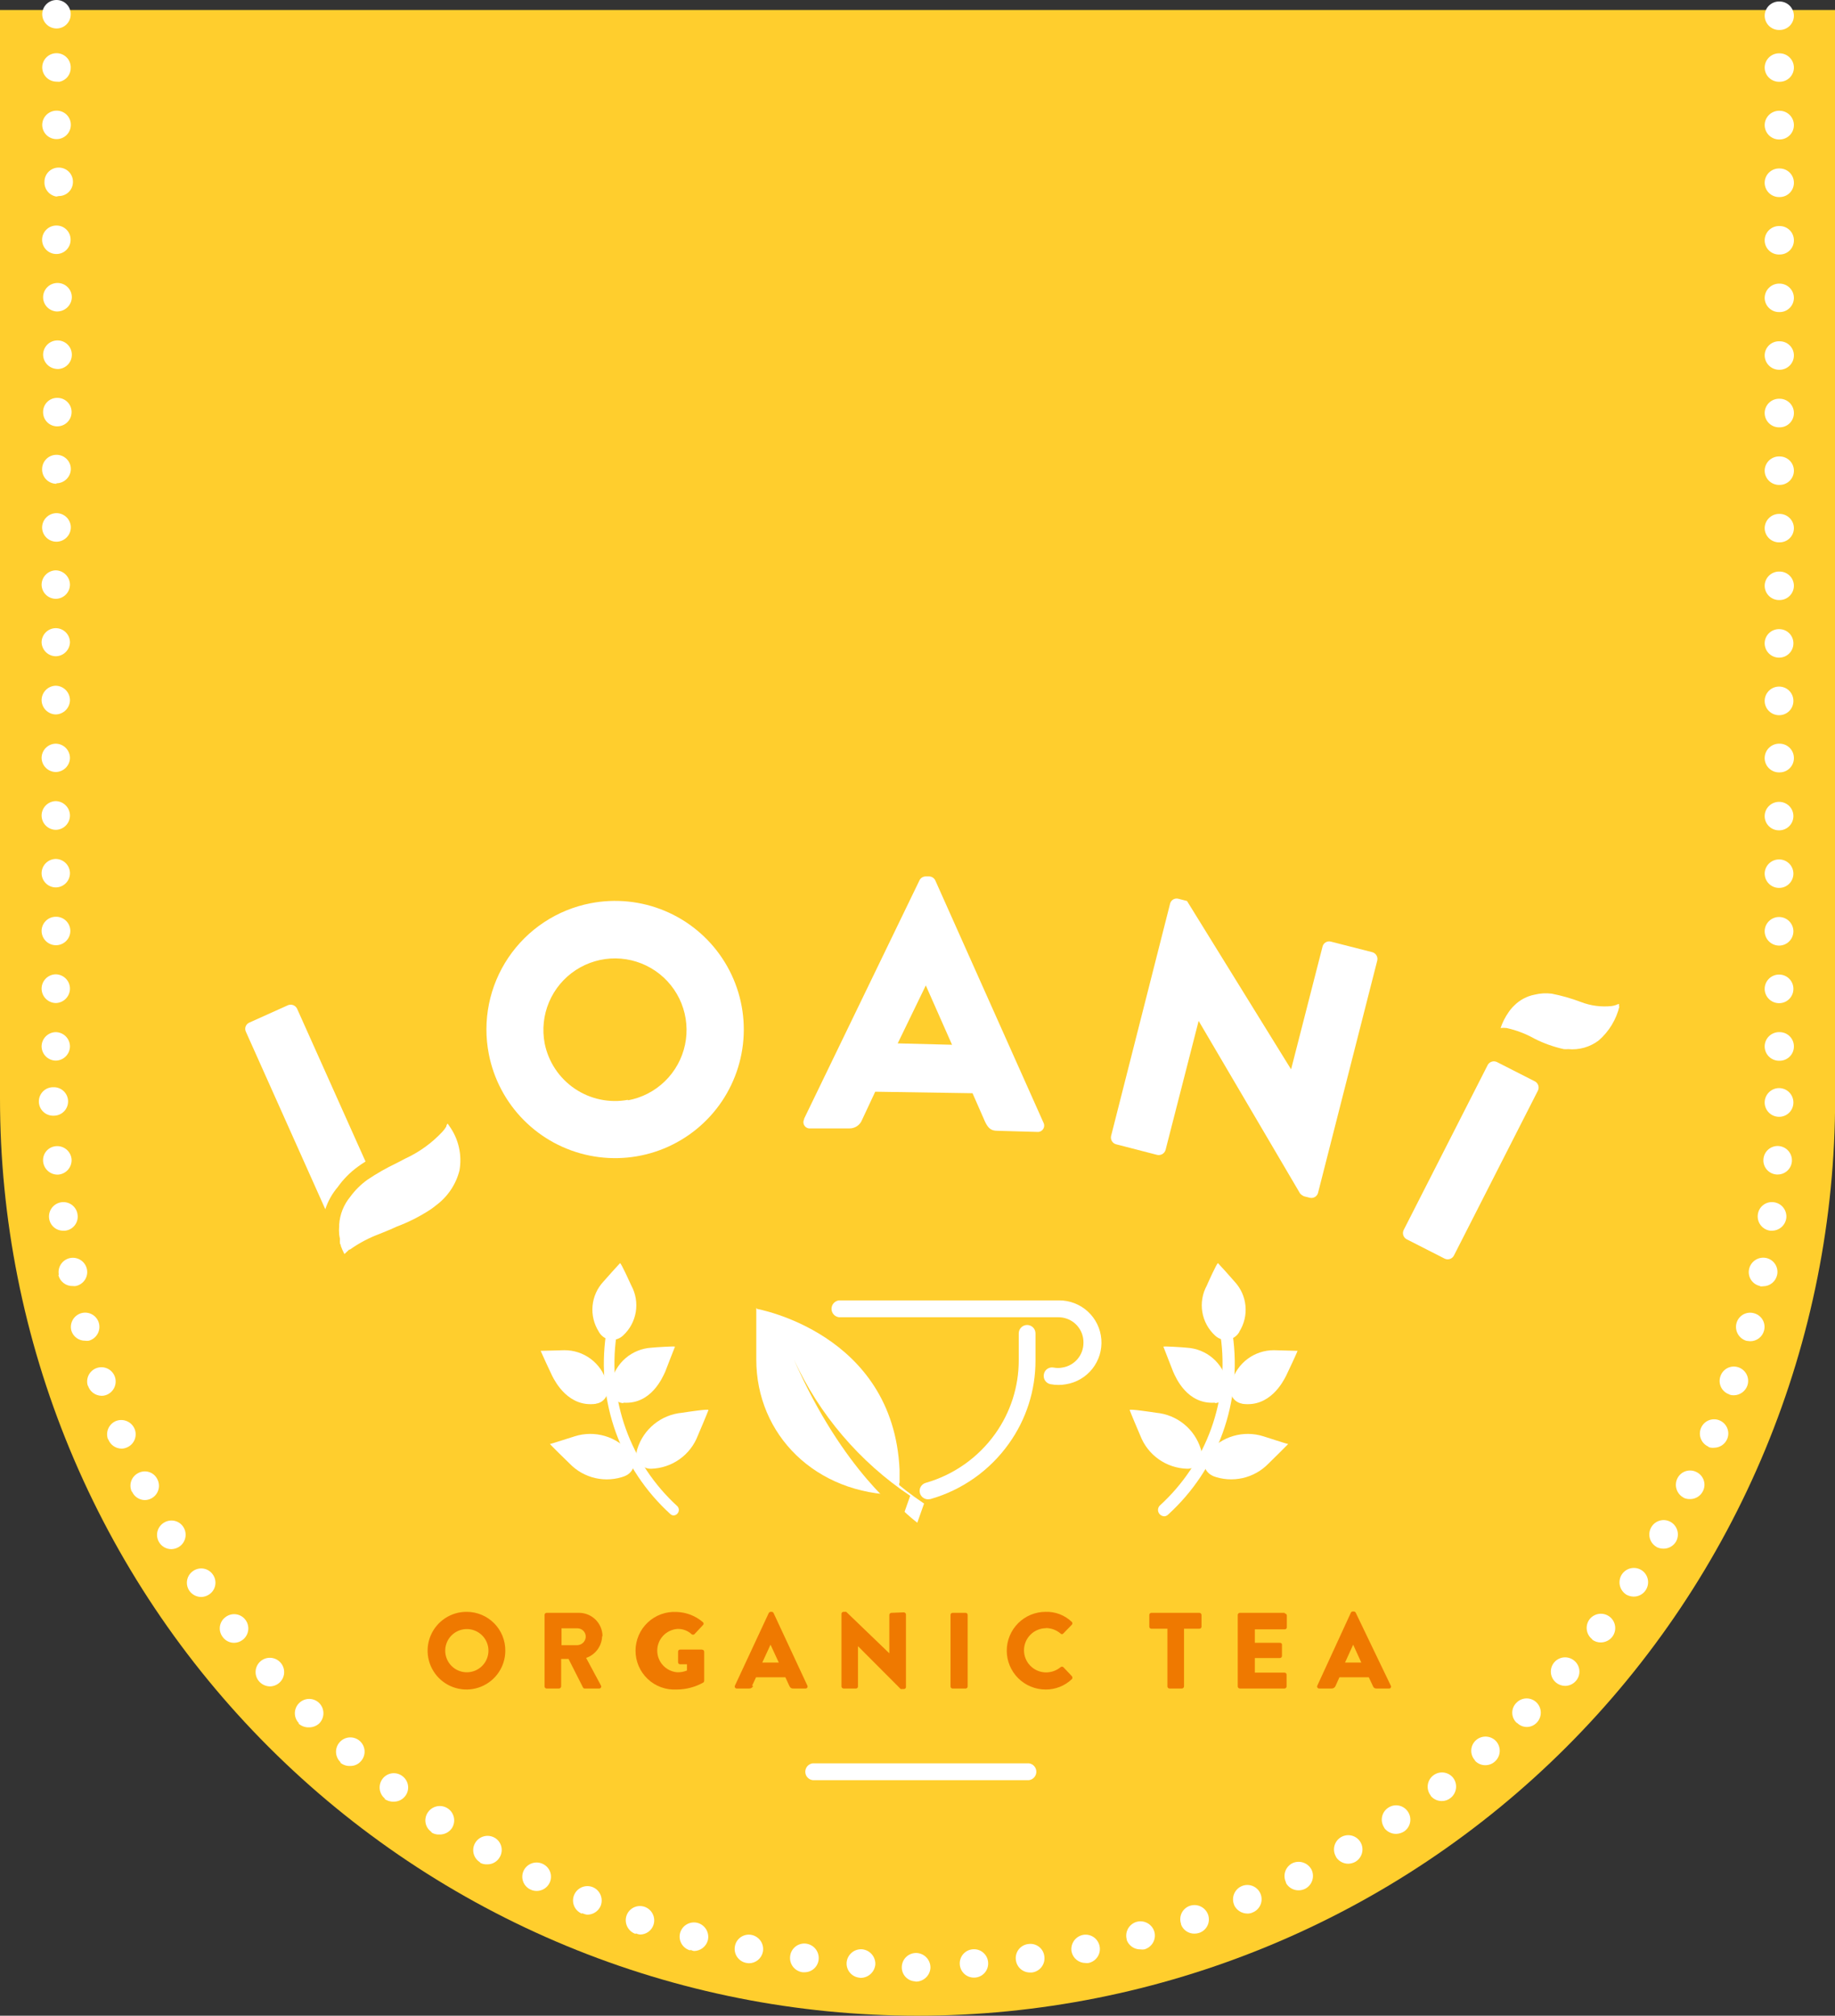 <svg width="294" height="323" viewBox="0 0 294 323" fill="none" xmlns="http://www.w3.org/2000/svg">
<rect x="0" y="0" width="294" height="323" fill="#333333" stroke="none"/>
<g clip-path="url(#clip0_847_925)">
<path d="M294.02 176.018V1.601H0V176.018C-2.87676e-07 195.32 3.803 214.433 11.191 232.266C18.578 250.098 29.407 266.302 43.058 279.95C56.709 293.599 72.916 304.425 90.752 311.812C108.588 319.198 127.704 323 147.01 323C166.316 323 185.432 319.198 203.268 311.812C221.104 304.425 237.311 293.599 250.962 279.95C264.613 266.302 275.442 250.098 282.83 232.266C290.217 214.433 294.02 195.32 294.02 176.018Z" fill="#FFCE2D"/>
<path d="M9.027 77.523C8.719 77.521 8.416 77.457 8.133 77.335C7.851 77.213 7.596 77.036 7.383 76.814C7.171 76.592 7.005 76.33 6.895 76.043C6.785 75.755 6.734 75.449 6.745 75.142C6.756 74.535 7.005 73.957 7.44 73.534C7.875 73.11 8.46 72.875 9.067 72.881C9.368 72.881 9.666 72.94 9.945 73.056C10.223 73.172 10.475 73.342 10.687 73.556C10.899 73.77 11.067 74.024 11.181 74.303C11.294 74.582 11.351 74.881 11.348 75.182C11.333 75.784 11.084 76.356 10.655 76.778C10.225 77.2 9.649 77.438 9.047 77.443L9.027 77.523ZM9.027 86.808C8.42 86.803 7.839 86.558 7.412 86.127C6.985 85.696 6.745 85.114 6.745 84.507C6.756 83.898 7.005 83.318 7.439 82.892C7.873 82.465 8.458 82.226 9.067 82.226C9.674 82.231 10.254 82.476 10.681 82.907C11.109 83.338 11.348 83.92 11.348 84.527C11.338 85.132 11.092 85.71 10.662 86.136C10.232 86.562 9.652 86.803 9.047 86.808H9.027ZM9.027 68.318C8.445 68.282 7.899 68.023 7.503 67.594C7.108 67.165 6.894 66.6 6.905 66.017C6.902 65.718 6.96 65.421 7.074 65.144C7.188 64.867 7.356 64.615 7.569 64.405C7.781 64.194 8.034 64.028 8.312 63.916C8.59 63.805 8.887 63.75 9.187 63.756C9.489 63.753 9.789 63.811 10.068 63.926C10.347 64.041 10.601 64.21 10.813 64.425C11.026 64.639 11.194 64.894 11.306 65.175C11.419 65.455 11.474 65.755 11.469 66.057C11.463 66.659 11.221 67.234 10.793 67.657C10.366 68.081 9.789 68.318 9.187 68.318H9.027ZM9.027 59.113C8.45 59.063 7.912 58.799 7.52 58.374C7.127 57.948 6.908 57.391 6.905 56.812C6.916 56.205 7.166 55.627 7.6 55.203C8.035 54.78 8.62 54.545 9.227 54.55C9.528 54.55 9.827 54.61 10.105 54.726C10.383 54.842 10.635 55.012 10.847 55.226C11.06 55.44 11.227 55.694 11.341 55.973C11.454 56.252 11.511 56.55 11.509 56.852C11.509 57.155 11.448 57.455 11.331 57.734C11.214 58.014 11.042 58.267 10.826 58.479C10.61 58.692 10.354 58.859 10.072 58.971C9.791 59.083 9.49 59.138 9.187 59.133L9.027 59.113ZM9.027 49.908C8.448 49.862 7.908 49.6 7.514 49.173C7.121 48.747 6.903 48.187 6.905 47.607C6.916 47 7.166 46.422 7.6 45.998C8.035 45.575 8.62 45.34 9.227 45.345C9.528 45.345 9.827 45.405 10.105 45.521C10.383 45.637 10.635 45.807 10.847 46.021C11.06 46.234 11.227 46.488 11.341 46.767C11.454 47.047 11.511 47.345 11.509 47.647C11.488 48.247 11.238 48.816 10.809 49.237C10.381 49.658 9.807 49.898 9.207 49.908H9.027ZM9.027 40.703C8.725 40.703 8.427 40.643 8.149 40.527C7.871 40.411 7.618 40.242 7.406 40.028C7.194 39.814 7.026 39.56 6.913 39.281C6.799 39.002 6.742 38.703 6.745 38.401C6.748 38.102 6.809 37.806 6.926 37.53C7.043 37.254 7.214 37.004 7.427 36.794C7.641 36.584 7.894 36.418 8.172 36.306C8.45 36.194 8.747 36.138 9.047 36.14C9.348 36.137 9.647 36.195 9.925 36.31C10.203 36.426 10.455 36.596 10.666 36.81C10.878 37.025 11.043 37.281 11.154 37.561C11.264 37.841 11.316 38.141 11.309 38.441C11.309 39.041 11.07 39.616 10.646 40.041C10.222 40.465 9.647 40.703 9.047 40.703H9.027ZM9.027 31.498C8.472 31.405 7.971 31.11 7.62 30.671C7.269 30.231 7.093 29.678 7.125 29.116C7.125 28.816 7.185 28.519 7.301 28.242C7.417 27.965 7.588 27.714 7.802 27.503C8.016 27.293 8.27 27.127 8.549 27.016C8.828 26.904 9.127 26.85 9.427 26.855C9.727 26.855 10.025 26.915 10.302 27.031C10.579 27.147 10.83 27.317 11.041 27.531C11.251 27.746 11.417 28 11.528 28.279C11.639 28.558 11.694 28.856 11.689 29.156C11.689 29.455 11.63 29.751 11.515 30.026C11.4 30.302 11.231 30.552 11.019 30.762C10.807 30.973 10.555 31.139 10.279 31.251C10.002 31.364 9.706 31.42 9.407 31.418L9.027 31.498ZM9.027 22.293C8.727 22.29 8.431 22.228 8.155 22.111C7.879 21.994 7.629 21.824 7.419 21.61C7.209 21.396 7.043 21.144 6.931 20.866C6.819 20.588 6.762 20.291 6.765 19.991C6.776 19.384 7.025 18.806 7.46 18.383C7.895 17.959 8.48 17.725 9.087 17.73C9.387 17.73 9.685 17.79 9.962 17.906C10.239 18.022 10.49 18.192 10.7 18.406C10.911 18.621 11.077 18.875 11.188 19.154C11.299 19.433 11.354 19.731 11.348 20.031C11.343 20.633 11.101 21.208 10.673 21.631C10.246 22.055 9.668 22.293 9.067 22.293H9.027ZM9.027 13.087C8.423 13.077 7.848 12.83 7.425 12.399C7.002 11.969 6.765 11.39 6.765 10.786C6.768 10.486 6.829 10.19 6.946 9.915C7.063 9.639 7.234 9.389 7.447 9.179C7.661 8.969 7.914 8.803 8.192 8.691C8.47 8.579 8.767 8.522 9.067 8.525C9.367 8.525 9.665 8.585 9.942 8.701C10.219 8.817 10.47 8.987 10.68 9.201C10.891 9.415 11.057 9.669 11.168 9.948C11.279 10.227 11.334 10.526 11.329 10.826C11.344 11.357 11.172 11.877 10.843 12.294C10.514 12.712 10.048 12.999 9.527 13.107L9.027 13.087ZM9.027 4.563C8.423 4.552 7.848 4.305 7.425 3.875C7.002 3.444 6.765 2.865 6.765 2.261C6.768 1.962 6.829 1.666 6.946 1.39C7.063 1.114 7.234 0.864 7.447 0.654C7.661 0.444 7.914 0.278 8.192 0.166C8.47 0.054 8.767 -0.003 9.067 8.85405e-05C9.367 4.1493e-05 9.665 0.06 9.942 0.176C10.219 0.292 10.47 0.462 10.68 0.676C10.891 0.891 11.057 1.145 11.168 1.424C11.279 1.703 11.334 2.001 11.329 2.301C11.329 2.602 11.269 2.899 11.153 3.176C11.036 3.453 10.866 3.704 10.652 3.915C10.438 4.125 10.184 4.291 9.905 4.402C9.626 4.513 9.327 4.568 9.027 4.563Z" fill="white"/>
<path d="M6.665 167.654C6.675 167.06 6.914 166.494 7.332 166.073C7.749 165.652 8.314 165.408 8.907 165.392C9.51 165.392 10.09 165.629 10.52 166.052C10.951 166.475 11.198 167.05 11.209 167.654C11.209 168.264 10.966 168.849 10.534 169.281C10.103 169.712 9.517 169.955 8.907 169.955C8.307 169.939 7.737 169.69 7.318 169.26C6.899 168.83 6.665 168.254 6.665 167.654ZM6.225 176.479C6.227 176.179 6.289 175.883 6.406 175.607C6.523 175.331 6.693 175.081 6.907 174.871C7.121 174.661 7.374 174.495 7.652 174.383C7.93 174.271 8.227 174.215 8.526 174.217C8.833 174.204 9.139 174.252 9.426 174.36C9.713 174.467 9.975 174.631 10.198 174.842C10.42 175.053 10.598 175.307 10.72 175.588C10.842 175.869 10.906 176.172 10.908 176.479C10.911 176.78 10.854 177.079 10.74 177.358C10.627 177.637 10.459 177.891 10.247 178.105C10.035 178.319 9.782 178.488 9.504 178.604C9.226 178.72 8.928 178.78 8.627 178.78C8.315 178.796 8.004 178.749 7.712 178.64C7.42 178.532 7.153 178.364 6.928 178.149C6.703 177.933 6.524 177.674 6.403 177.386C6.282 177.099 6.222 176.79 6.225 176.479ZM6.665 158.468C6.654 157.862 6.884 157.275 7.304 156.836C7.724 156.398 8.3 156.143 8.907 156.127C9.517 156.127 10.103 156.37 10.534 156.801C10.966 157.233 11.209 157.818 11.209 158.428C11.203 159.037 10.959 159.619 10.528 160.05C10.098 160.48 9.516 160.725 8.907 160.73C8.308 160.709 7.741 160.458 7.323 160.029C6.906 159.601 6.67 159.027 6.665 158.428V158.468ZM6.665 149.203C6.66 148.602 6.892 148.022 7.312 147.591C7.732 147.16 8.305 146.913 8.907 146.902C9.213 146.891 9.518 146.942 9.805 147.052C10.091 147.162 10.352 147.328 10.572 147.541C10.793 147.754 10.968 148.009 11.088 148.291C11.207 148.574 11.269 148.877 11.268 149.183C11.266 149.489 11.203 149.791 11.082 150.072C10.961 150.353 10.786 150.607 10.566 150.819C10.346 151.032 10.086 151.198 9.801 151.309C9.516 151.42 9.212 151.473 8.907 151.465C8.31 151.449 7.743 151.202 7.325 150.777C6.907 150.351 6.67 149.78 6.665 149.183V149.203ZM6.665 139.978C6.654 139.371 6.884 138.785 7.304 138.346C7.724 137.908 8.3 137.653 8.907 137.637C9.517 137.637 10.103 137.879 10.534 138.311C10.966 138.742 11.209 139.328 11.209 139.938C11.206 140.238 11.144 140.534 11.027 140.81C10.91 141.085 10.74 141.335 10.526 141.545C10.312 141.755 10.059 141.921 9.781 142.033C9.504 142.146 9.206 142.202 8.907 142.199C8.312 142.189 7.745 141.947 7.326 141.524C6.907 141.102 6.67 140.533 6.665 139.938V139.978ZM6.665 130.713C6.659 130.108 6.891 129.524 7.31 129.086C7.728 128.649 8.301 128.393 8.907 128.372C9.516 128.377 10.098 128.621 10.528 129.052C10.959 129.482 11.203 130.064 11.209 130.673C11.209 130.975 11.149 131.274 11.033 131.554C10.918 131.833 10.748 132.087 10.534 132.3C10.321 132.514 10.067 132.683 9.788 132.799C9.508 132.915 9.209 132.974 8.907 132.974C8.307 132.959 7.737 132.709 7.318 132.279C6.899 131.85 6.665 131.273 6.665 130.673V130.713ZM6.665 121.488C6.66 120.884 6.892 120.303 7.311 119.869C7.73 119.434 8.303 119.182 8.907 119.167C9.517 119.167 10.103 119.409 10.534 119.841C10.966 120.272 11.209 120.858 11.209 121.468C11.193 122.068 10.943 122.638 10.513 123.056C10.084 123.475 9.507 123.709 8.907 123.709C8.314 123.694 7.749 123.45 7.332 123.029C6.914 122.607 6.675 122.041 6.665 121.448V121.488ZM6.665 112.223C6.659 111.617 6.891 111.034 7.31 110.596C7.728 110.159 8.301 109.902 8.907 109.881C9.516 109.887 10.098 110.131 10.528 110.561C10.959 110.992 11.203 111.574 11.209 112.183C11.203 112.791 10.959 113.374 10.528 113.804C10.098 114.235 9.516 114.479 8.907 114.484C8.308 114.463 7.741 114.212 7.323 113.784C6.906 113.355 6.67 112.781 6.665 112.183V112.223ZM6.665 102.958C6.66 102.356 6.892 101.777 7.312 101.346C7.732 100.915 8.305 100.667 8.907 100.656C9.206 100.654 9.504 100.71 9.781 100.822C10.059 100.934 10.312 101.1 10.526 101.31C10.74 101.52 10.91 101.77 11.027 102.046C11.144 102.322 11.206 102.618 11.209 102.918C11.193 103.517 10.943 104.087 10.513 104.506C10.084 104.925 9.507 105.159 8.907 105.159C8.317 105.144 7.756 104.903 7.338 104.486C6.921 104.068 6.68 103.507 6.665 102.918V102.958ZM6.665 93.732C6.659 93.127 6.891 92.543 7.31 92.106C7.728 91.668 8.301 91.412 8.907 91.391C9.516 91.396 10.098 91.641 10.528 92.071C10.959 92.501 11.203 93.084 11.209 93.692C11.206 93.992 11.144 94.288 11.027 94.564C10.91 94.84 10.74 95.09 10.526 95.3C10.312 95.51 10.059 95.675 9.781 95.788C9.504 95.9 9.206 95.956 8.907 95.954C8.312 95.943 7.745 95.701 7.326 95.279C6.907 94.856 6.67 94.287 6.665 93.692V93.732Z" fill="white"/>
<path d="M137.783 316.917C137.181 316.88 136.618 316.608 136.217 316.158C135.816 315.708 135.609 315.117 135.642 314.515C135.683 313.906 135.962 313.338 136.419 312.934C136.876 312.529 137.474 312.321 138.083 312.354C138.687 312.4 139.249 312.678 139.652 313.129C140.055 313.581 140.267 314.171 140.245 314.775C140.196 315.356 139.933 315.898 139.508 316.297C139.084 316.696 138.526 316.924 137.943 316.937H137.783V316.917ZM146.61 317.497C146.312 317.482 146.02 317.407 145.751 317.278C145.482 317.148 145.241 316.966 145.044 316.742C144.846 316.519 144.695 316.258 144.6 315.975C144.504 315.692 144.466 315.393 144.488 315.096C144.506 314.796 144.583 314.502 144.714 314.232C144.846 313.962 145.029 313.721 145.254 313.522C145.479 313.323 145.741 313.171 146.026 313.073C146.31 312.976 146.61 312.935 146.91 312.954C147.515 312.996 148.08 313.272 148.484 313.725C148.888 314.177 149.099 314.77 149.072 315.376C149.027 315.958 148.766 316.503 148.34 316.903C147.914 317.302 147.354 317.529 146.77 317.537C146.714 317.541 146.657 317.527 146.61 317.497ZM128.596 316.036C128.295 315.999 128.004 315.903 127.74 315.753C127.476 315.603 127.244 315.402 127.058 315.162C126.872 314.922 126.735 314.648 126.656 314.355C126.576 314.062 126.556 313.756 126.595 313.455C126.629 313.154 126.723 312.864 126.871 312.6C127.019 312.336 127.218 312.104 127.457 311.918C127.695 311.732 127.968 311.595 128.26 311.515C128.552 311.435 128.857 311.414 129.157 311.454C129.763 311.533 130.314 311.849 130.688 312.333C131.063 312.816 131.232 313.428 131.158 314.035C131.094 314.589 130.828 315.099 130.41 315.468C129.993 315.838 129.454 316.04 128.896 316.036H128.596ZM119.529 314.535C118.938 314.415 118.419 314.065 118.085 313.562C117.751 313.06 117.63 312.445 117.748 311.854C117.803 311.56 117.916 311.28 118.08 311.03C118.244 310.781 118.456 310.566 118.703 310.398C118.951 310.231 119.229 310.114 119.522 310.055C119.815 309.995 120.117 309.995 120.41 310.053C121.008 310.174 121.534 310.525 121.874 311.03C122.215 311.536 122.343 312.155 122.231 312.754C122.129 313.273 121.85 313.741 121.441 314.077C121.032 314.413 120.519 314.596 119.99 314.595L119.529 314.535ZM110.583 312.534C110 312.379 109.502 311.999 109.198 311.478C108.894 310.957 108.809 310.336 108.962 309.753C109.121 309.164 109.508 308.662 110.037 308.358C110.566 308.054 111.194 307.973 111.784 308.132C112.366 308.296 112.86 308.68 113.163 309.203C113.466 309.727 113.553 310.347 113.405 310.933C113.27 311.42 112.98 311.849 112.579 312.156C112.178 312.463 111.688 312.631 111.183 312.634C110.995 312.6 110.813 312.54 110.643 312.454L110.583 312.534ZM101.816 309.893C101.24 309.692 100.767 309.274 100.497 308.727C100.227 308.18 100.184 307.55 100.375 306.971C100.472 306.687 100.624 306.425 100.822 306.2C101.021 305.974 101.262 305.79 101.531 305.658C101.801 305.526 102.094 305.449 102.394 305.43C102.693 305.412 102.993 305.453 103.277 305.55C103.848 305.75 104.317 306.167 104.583 306.71C104.849 307.253 104.89 307.879 104.698 308.452C104.546 308.904 104.256 309.296 103.867 309.573C103.479 309.849 103.014 309.996 102.537 309.993C102.309 309.967 102.086 309.906 101.876 309.813L101.816 309.893ZM93.23 306.651C92.95 306.537 92.695 306.368 92.481 306.155C92.267 305.942 92.097 305.689 91.982 305.409C91.866 305.13 91.807 304.831 91.809 304.529C91.81 304.226 91.871 303.927 91.989 303.649C92.223 303.087 92.671 302.641 93.234 302.409C93.796 302.176 94.428 302.176 94.991 302.409C95.549 302.647 95.992 303.095 96.224 303.656C96.456 304.217 96.459 304.847 96.232 305.41C96.052 305.828 95.752 306.183 95.372 306.432C94.991 306.681 94.545 306.813 94.09 306.811C93.812 306.778 93.541 306.696 93.29 306.571L93.23 306.651ZM84.964 302.769C84.692 302.639 84.449 302.456 84.249 302.23C84.049 302.005 83.896 301.742 83.799 301.457C83.702 301.172 83.663 300.87 83.684 300.569C83.706 300.269 83.787 299.976 83.923 299.707C84.197 299.169 84.672 298.761 85.245 298.57C85.818 298.379 86.443 298.421 86.985 298.686C87.256 298.815 87.499 298.996 87.699 299.219C87.899 299.442 88.053 299.702 88.152 299.985C88.251 300.268 88.292 300.568 88.274 300.867C88.256 301.167 88.178 301.459 88.046 301.728C87.86 302.103 87.576 302.421 87.223 302.647C86.871 302.872 86.463 302.998 86.044 303.009C85.67 303.02 85.298 302.937 84.964 302.769ZM76.958 298.446C76.696 298.295 76.467 298.094 76.284 297.854C76.1 297.613 75.967 297.339 75.891 297.047C75.814 296.755 75.797 296.45 75.839 296.151C75.881 295.852 75.983 295.564 76.137 295.305C76.446 294.786 76.946 294.409 77.53 294.255C78.114 294.102 78.735 294.184 79.259 294.484C79.519 294.635 79.745 294.836 79.926 295.075C80.107 295.314 80.239 295.587 80.313 295.877C80.388 296.168 80.404 296.47 80.36 296.767C80.317 297.064 80.215 297.349 80.06 297.606C79.859 297.958 79.567 298.249 79.215 298.45C78.863 298.651 78.464 298.753 78.058 298.746C77.631 298.77 77.206 298.665 76.838 298.446H76.958ZM69.172 293.584C68.919 293.42 68.703 293.208 68.534 292.959C68.366 292.71 68.249 292.429 68.191 292.134C68.133 291.839 68.135 291.536 68.197 291.241C68.259 290.947 68.379 290.669 68.551 290.422C68.889 289.916 69.414 289.565 70.01 289.445C70.607 289.325 71.226 289.446 71.734 289.781C72.243 290.116 72.598 290.639 72.722 291.236C72.845 291.832 72.728 292.453 72.394 292.963C72.171 293.284 71.87 293.543 71.521 293.718C71.171 293.893 70.783 293.977 70.393 293.964C69.916 293.992 69.443 293.858 69.052 293.584H69.172ZM61.706 288.241C61.227 287.866 60.916 287.316 60.841 286.712C60.766 286.109 60.933 285.5 61.306 285.019C61.488 284.783 61.715 284.585 61.974 284.437C62.233 284.29 62.518 284.194 62.814 284.157C63.11 284.12 63.41 284.142 63.697 284.221C63.984 284.3 64.253 284.435 64.488 284.619C64.727 284.798 64.928 285.022 65.08 285.28C65.232 285.537 65.331 285.822 65.372 286.118C65.413 286.414 65.394 286.715 65.319 287.003C65.242 287.292 65.11 287.563 64.929 287.8C64.715 288.081 64.44 288.308 64.124 288.464C63.808 288.621 63.46 288.702 63.107 288.701C62.562 288.729 62.024 288.567 61.586 288.241H61.706ZM54.601 282.417C54.151 282.014 53.879 281.45 53.841 280.847C53.804 280.245 54.005 279.651 54.401 279.196C54.598 278.966 54.839 278.779 55.109 278.643C55.38 278.508 55.674 278.428 55.976 278.407C56.278 278.387 56.58 278.426 56.867 278.524C57.153 278.622 57.417 278.775 57.643 278.975C57.868 279.174 58.052 279.414 58.183 279.684C58.315 279.953 58.392 280.246 58.411 280.545C58.43 280.844 58.389 281.144 58.292 281.428C58.194 281.711 58.042 281.973 57.843 282.197C57.632 282.447 57.368 282.647 57.071 282.782C56.773 282.917 56.449 282.984 56.122 282.978C55.523 283.012 54.934 282.811 54.481 282.417H54.601ZM47.916 276.154C47.702 275.942 47.532 275.689 47.416 275.411C47.3 275.133 47.24 274.834 47.24 274.533C47.24 274.232 47.3 273.933 47.416 273.655C47.532 273.377 47.702 273.124 47.916 272.912C48.128 272.698 48.38 272.528 48.659 272.412C48.937 272.296 49.236 272.236 49.537 272.236C49.839 272.236 50.137 272.296 50.415 272.412C50.694 272.528 50.946 272.698 51.158 272.912C51.581 273.346 51.818 273.927 51.818 274.533C51.818 275.139 51.581 275.72 51.158 276.154C50.718 276.564 50.139 276.793 49.537 276.794C49.219 276.809 48.901 276.761 48.602 276.651C48.302 276.541 48.028 276.372 47.796 276.154H47.916ZM41.531 269.45C41.331 269.227 41.177 268.966 41.078 268.683C40.979 268.401 40.937 268.101 40.954 267.802C40.97 267.503 41.046 267.21 41.176 266.94C41.306 266.67 41.488 266.428 41.711 266.228C41.936 266.027 42.199 265.872 42.485 265.773C42.77 265.673 43.073 265.632 43.374 265.651C43.676 265.669 43.971 265.748 44.242 265.881C44.513 266.015 44.755 266.201 44.954 266.428C45.154 266.655 45.308 266.919 45.405 267.205C45.503 267.491 45.542 267.794 45.522 268.095C45.501 268.397 45.421 268.692 45.286 268.962C45.151 269.232 44.963 269.473 44.733 269.67C44.316 270.029 43.783 270.228 43.232 270.231C42.911 270.223 42.594 270.15 42.301 270.016C42.008 269.882 41.746 269.689 41.531 269.45ZM35.707 262.346C35.517 262.112 35.377 261.842 35.295 261.552C35.212 261.262 35.189 260.959 35.227 260.66C35.264 260.361 35.361 260.073 35.512 259.813C35.664 259.552 35.866 259.325 36.107 259.144C36.343 258.958 36.613 258.82 36.902 258.739C37.191 258.658 37.494 258.636 37.792 258.673C38.09 258.71 38.378 258.806 38.639 258.956C38.899 259.106 39.127 259.306 39.309 259.545C39.68 260.028 39.844 260.638 39.765 261.242C39.686 261.846 39.371 262.394 38.889 262.766C38.495 263.075 38.009 263.244 37.508 263.247C37.158 263.249 36.812 263.169 36.499 263.012C36.187 262.856 35.915 262.628 35.707 262.346ZM30.323 254.882C29.988 254.378 29.868 253.761 29.988 253.169C30.108 252.576 30.459 252.055 30.963 251.72C31.211 251.551 31.49 251.433 31.783 251.373C32.077 251.312 32.38 251.311 32.674 251.369C32.968 251.426 33.248 251.542 33.498 251.709C33.747 251.876 33.96 252.09 34.126 252.341C34.295 252.588 34.413 252.867 34.473 253.161C34.534 253.454 34.535 253.757 34.477 254.051C34.42 254.346 34.304 254.625 34.137 254.874C33.97 255.124 33.755 255.337 33.505 255.502C33.132 255.754 32.694 255.893 32.244 255.903C31.865 255.902 31.491 255.809 31.157 255.631C30.822 255.453 30.535 255.196 30.323 254.882ZM25.459 247.078C25.162 246.554 25.083 245.935 25.24 245.354C25.398 244.773 25.779 244.277 26.3 243.976C26.559 243.819 26.846 243.715 27.146 243.672C27.446 243.628 27.752 243.645 28.045 243.721C28.338 243.798 28.612 243.932 28.852 244.117C29.093 244.302 29.293 244.533 29.442 244.796C29.741 245.323 29.82 245.945 29.662 246.53C29.505 247.114 29.124 247.613 28.601 247.918C28.254 248.118 27.862 248.229 27.461 248.238C27.054 248.241 26.654 248.135 26.302 247.93C25.95 247.726 25.659 247.432 25.459 247.078ZM21.136 239.073C21.003 238.805 20.924 238.514 20.905 238.216C20.885 237.917 20.925 237.618 21.021 237.335C21.118 237.052 21.27 236.791 21.468 236.568C21.667 236.344 21.907 236.162 22.177 236.031C22.442 235.892 22.733 235.808 23.032 235.784C23.331 235.76 23.631 235.797 23.916 235.893C24.2 235.988 24.462 236.14 24.686 236.339C24.91 236.538 25.091 236.781 25.219 237.052C25.356 237.321 25.439 237.615 25.462 237.916C25.485 238.217 25.448 238.52 25.352 238.806C25.258 239.093 25.107 239.358 24.909 239.586C24.71 239.814 24.469 240 24.198 240.134C23.887 240.288 23.545 240.37 23.197 240.374C22.754 240.368 22.323 240.232 21.956 239.983C21.59 239.734 21.304 239.383 21.136 238.973V239.073ZM17.333 230.709C17.101 230.146 17.101 229.514 17.333 228.951C17.566 228.389 18.012 227.941 18.574 227.707C19.135 227.486 19.76 227.492 20.316 227.724C20.873 227.955 21.317 228.394 21.556 228.948C21.674 229.226 21.735 229.525 21.736 229.827C21.738 230.129 21.679 230.429 21.563 230.708C21.448 230.987 21.278 231.241 21.064 231.454C20.85 231.667 20.595 231.835 20.315 231.949C20.039 232.075 19.738 232.137 19.435 232.129C18.972 232.116 18.524 231.964 18.149 231.693C17.774 231.422 17.49 231.044 17.333 230.608V230.709ZM14.091 222.124C13.99 221.837 13.948 221.534 13.966 221.231C13.985 220.929 14.063 220.632 14.197 220.36C14.332 220.088 14.519 219.846 14.748 219.647C14.977 219.448 15.243 219.297 15.532 219.202C16.105 219.012 16.73 219.057 17.271 219.327C17.811 219.597 18.222 220.07 18.414 220.643C18.606 221.216 18.564 221.842 18.298 222.385C18.032 222.928 17.563 223.344 16.993 223.545C16.756 223.631 16.504 223.672 16.252 223.665C15.765 223.652 15.294 223.487 14.907 223.193C14.519 222.898 14.233 222.489 14.091 222.024V222.124ZM11.429 213.219C11.275 212.632 11.36 212.009 11.663 211.485C11.967 210.96 12.465 210.577 13.05 210.417C13.34 210.339 13.643 210.318 13.942 210.357C14.24 210.396 14.528 210.494 14.788 210.645C15.049 210.795 15.277 210.996 15.459 211.235C15.642 211.474 15.775 211.747 15.852 212.038C16.005 212.624 15.921 213.247 15.617 213.772C15.314 214.297 14.815 214.68 14.231 214.84C14.032 214.87 13.829 214.87 13.63 214.84C13.137 214.843 12.656 214.688 12.26 214.395C11.863 214.103 11.571 213.69 11.429 213.219ZM9.427 204.294C9.309 203.697 9.432 203.078 9.77 202.571C10.108 202.065 10.632 201.713 11.228 201.592C11.825 201.474 12.445 201.598 12.951 201.935C13.458 202.273 13.81 202.797 13.93 203.393C13.989 203.688 13.988 203.991 13.929 204.285C13.87 204.579 13.754 204.859 13.586 205.108C13.419 205.357 13.204 205.57 12.954 205.736C12.704 205.902 12.424 206.017 12.129 206.075C11.983 206.095 11.835 206.095 11.689 206.075C11.152 206.098 10.624 205.933 10.196 205.607C9.768 205.282 9.468 204.817 9.347 204.294H9.427ZM7.866 195.209C7.792 194.604 7.962 193.995 8.337 193.514C8.712 193.034 9.263 192.722 9.867 192.647C10.167 192.608 10.472 192.629 10.764 192.709C11.056 192.789 11.329 192.926 11.567 193.112C11.806 193.298 12.005 193.53 12.153 193.794C12.301 194.057 12.395 194.348 12.429 194.648C12.471 194.949 12.452 195.254 12.374 195.547C12.295 195.84 12.158 196.114 11.972 196.353C11.785 196.592 11.552 196.791 11.287 196.938C11.022 197.086 10.729 197.178 10.428 197.21H10.128C9.57 197.214 9.031 197.011 8.614 196.642C8.196 196.273 7.93 195.762 7.866 195.209ZM6.905 186.084C6.881 185.784 6.917 185.483 7.011 185.198C7.105 184.913 7.255 184.65 7.453 184.424C7.651 184.198 7.892 184.014 8.163 183.883C8.433 183.753 8.727 183.677 9.027 183.662C9.634 183.624 10.232 183.828 10.69 184.229C11.148 184.63 11.428 185.196 11.469 185.804C11.496 186.409 11.285 187.002 10.881 187.455C10.477 187.907 9.912 188.184 9.307 188.225H9.167C8.591 188.212 8.042 187.985 7.624 187.59C7.206 187.194 6.95 186.657 6.905 186.084Z" fill="white"/>
<path d="M153.775 314.775C153.753 314.477 153.791 314.176 153.886 313.893C153.981 313.609 154.132 313.346 154.329 313.121C154.527 312.896 154.767 312.712 155.036 312.58C155.305 312.449 155.598 312.372 155.897 312.354C156.197 312.332 156.499 312.371 156.784 312.467C157.069 312.563 157.332 312.716 157.558 312.915C157.783 313.115 157.967 313.357 158.097 313.628C158.228 313.9 158.303 314.194 158.318 314.495C158.337 314.794 158.297 315.093 158.199 315.376C158.101 315.659 157.949 315.92 157.749 316.143C157.55 316.366 157.309 316.548 157.039 316.677C156.769 316.807 156.476 316.881 156.177 316.896H156.037C155.46 316.897 154.905 316.679 154.485 316.284C154.065 315.89 153.811 315.35 153.775 314.775ZM162.762 314.075C162.72 313.774 162.739 313.469 162.817 313.176C162.896 312.883 163.033 312.609 163.219 312.37C163.406 312.131 163.639 311.932 163.904 311.785C164.169 311.638 164.462 311.545 164.763 311.513C165.064 311.469 165.371 311.485 165.665 311.563C165.959 311.64 166.234 311.777 166.474 311.964C166.714 312.151 166.913 312.385 167.059 312.652C167.205 312.918 167.296 313.212 167.325 313.514C167.364 313.814 167.343 314.119 167.264 314.411C167.184 314.703 167.047 314.976 166.861 315.214C166.674 315.452 166.443 315.651 166.179 315.799C165.915 315.947 165.624 316.041 165.324 316.076H165.023C164.466 316.08 163.927 315.877 163.51 315.508C163.092 315.139 162.826 314.628 162.762 314.075ZM171.688 312.754C171.576 312.155 171.705 311.536 172.045 311.03C172.386 310.525 172.912 310.174 173.51 310.053C174.101 309.941 174.713 310.068 175.212 310.405C175.71 310.742 176.055 311.263 176.172 311.854C176.233 312.148 176.236 312.452 176.179 312.747C176.123 313.042 176.009 313.324 175.843 313.575C175.677 313.826 175.464 314.042 175.215 314.21C174.965 314.378 174.685 314.495 174.39 314.555C174.238 314.575 174.083 314.575 173.93 314.555C173.406 314.558 172.898 314.38 172.49 314.052C172.082 313.724 171.799 313.266 171.688 312.754ZM180.515 310.753C180.362 310.167 180.446 309.544 180.75 309.019C181.053 308.495 181.551 308.111 182.136 307.951C182.725 307.798 183.351 307.882 183.879 308.185C184.407 308.488 184.794 308.986 184.958 309.572C185.111 310.159 185.027 310.782 184.724 311.306C184.42 311.831 183.922 312.214 183.337 312.374C183.138 312.402 182.936 312.402 182.737 312.374C182.254 312.386 181.779 312.245 181.38 311.972C180.981 311.699 180.679 311.308 180.515 310.853V310.753ZM189.222 308.272C189.124 307.989 189.084 307.69 189.102 307.392C189.121 307.094 189.199 306.802 189.331 306.535C189.463 306.267 189.647 306.028 189.872 305.831C190.097 305.635 190.359 305.485 190.643 305.39C191.221 305.198 191.852 305.242 192.399 305.512C192.946 305.781 193.364 306.255 193.565 306.831C193.662 307.116 193.702 307.417 193.682 307.718C193.662 308.018 193.583 308.312 193.449 308.582C193.315 308.852 193.129 309.092 192.901 309.29C192.674 309.487 192.41 309.638 192.124 309.732C191.884 309.81 191.635 309.85 191.383 309.852C190.914 309.86 190.453 309.722 190.066 309.457C189.679 309.192 189.383 308.812 189.222 308.372V308.272ZM197.728 305.23C197.496 304.667 197.496 304.035 197.728 303.473C197.961 302.91 198.407 302.463 198.969 302.228C199.526 301.996 200.153 301.993 200.712 302.222C201.271 302.451 201.717 302.892 201.951 303.449C202.069 303.727 202.13 304.026 202.131 304.328C202.133 304.63 202.074 304.93 201.958 305.209C201.843 305.488 201.673 305.742 201.459 305.955C201.245 306.168 200.99 306.337 200.71 306.451C200.443 306.581 200.147 306.643 199.849 306.631C199.403 306.63 198.966 306.501 198.59 306.26C198.214 306.019 197.915 305.675 197.728 305.27V305.23ZM206.034 301.628C205.769 301.086 205.727 300.461 205.918 299.888C206.109 299.315 206.517 298.841 207.055 298.566C207.603 298.306 208.231 298.27 208.806 298.464C209.381 298.658 209.858 299.068 210.137 299.607C210.396 300.152 210.432 300.777 210.238 301.349C210.043 301.92 209.634 302.394 209.096 302.668C208.785 302.821 208.443 302.903 208.096 302.909C207.677 302.92 207.263 302.816 206.899 302.608C206.535 302.399 206.236 302.095 206.034 301.728V301.628ZM214.04 297.506C213.889 297.247 213.79 296.961 213.749 296.664C213.709 296.367 213.727 296.065 213.803 295.775C213.88 295.485 214.012 295.213 214.194 294.974C214.375 294.735 214.602 294.535 214.861 294.384C215.12 294.233 215.406 294.134 215.703 294.093C216 294.053 216.302 294.071 216.592 294.147C216.882 294.223 217.154 294.356 217.393 294.537C217.631 294.719 217.832 294.945 217.983 295.204C218.288 295.732 218.37 296.36 218.213 296.949C218.055 297.538 217.67 298.041 217.142 298.346C216.798 298.534 216.414 298.637 216.022 298.646C215.637 298.649 215.257 298.555 214.918 298.373C214.579 298.191 214.291 297.928 214.08 297.606L214.04 297.506ZM221.766 292.843C221.432 292.339 221.311 291.722 221.431 291.129C221.551 290.537 221.902 290.016 222.406 289.681C222.654 289.512 222.933 289.394 223.227 289.334C223.52 289.273 223.823 289.272 224.117 289.33C224.412 289.387 224.692 289.503 224.941 289.67C225.19 289.837 225.403 290.051 225.569 290.302C225.738 290.551 225.857 290.831 225.918 291.126C225.978 291.422 225.98 291.726 225.922 292.022C225.864 292.318 225.749 292.599 225.581 292.85C225.414 293.101 225.199 293.316 224.948 293.483C224.569 293.72 224.134 293.852 223.687 293.864C223.324 293.867 222.964 293.785 222.638 293.625C222.311 293.466 222.027 293.232 221.806 292.943L221.766 292.843ZM229.211 287.7C229.029 287.462 228.894 287.191 228.816 286.901C228.738 286.612 228.718 286.309 228.757 286.012C228.797 285.715 228.894 285.428 229.044 285.168C229.194 284.908 229.394 284.681 229.632 284.498C229.868 284.314 230.139 284.179 230.428 284.099C230.717 284.02 231.018 283.998 231.316 284.035C231.613 284.072 231.9 284.168 232.161 284.316C232.421 284.464 232.65 284.662 232.834 284.899C233.197 285.386 233.355 285.997 233.273 286.599C233.19 287.202 232.875 287.748 232.394 288.12C232.008 288.43 231.528 288.6 231.033 288.601C230.695 288.607 230.36 288.539 230.052 288.401C229.744 288.262 229.471 288.057 229.251 287.8L229.211 287.7ZM236.297 282.057C236.098 281.835 235.944 281.576 235.845 281.295C235.746 281.014 235.704 280.716 235.721 280.419C235.738 280.121 235.813 279.83 235.943 279.561C236.073 279.293 236.254 279.053 236.477 278.855C236.931 278.451 237.528 278.242 238.135 278.276C238.743 278.31 239.312 278.583 239.719 279.035C240.119 279.495 240.32 280.094 240.279 280.702C240.238 281.309 239.957 281.876 239.499 282.277C239.088 282.65 238.553 282.856 237.998 282.857C237.688 282.863 237.379 282.804 237.093 282.683C236.807 282.563 236.549 282.383 236.337 282.157L236.297 282.057ZM242.982 276.054C242.763 275.846 242.589 275.596 242.47 275.319C242.351 275.042 242.29 274.744 242.29 274.443C242.29 274.141 242.351 273.843 242.47 273.566C242.589 273.289 242.763 273.039 242.982 272.832C243.192 272.618 243.443 272.449 243.72 272.333C243.996 272.217 244.293 272.157 244.593 272.157C244.893 272.157 245.19 272.217 245.466 272.333C245.743 272.449 245.994 272.618 246.204 272.832C246.626 273.262 246.862 273.84 246.862 274.443C246.862 275.045 246.626 275.623 246.204 276.054C245.995 276.272 245.743 276.446 245.464 276.563C245.186 276.68 244.885 276.738 244.583 276.734C244.019 276.721 243.482 276.491 243.082 276.094L242.982 276.054ZM249.246 269.57C248.795 269.173 248.519 268.614 248.478 268.014C248.437 267.415 248.634 266.823 249.026 266.368C249.223 266.139 249.464 265.951 249.735 265.816C250.005 265.681 250.3 265.6 250.601 265.58C250.903 265.559 251.206 265.599 251.492 265.697C251.778 265.794 252.042 265.948 252.269 266.148C252.494 266.343 252.679 266.581 252.812 266.848C252.946 267.115 253.025 267.406 253.045 267.703C253.066 268.001 253.027 268.3 252.932 268.582C252.836 268.865 252.686 269.126 252.489 269.35C252.275 269.598 252.011 269.798 251.715 269.936C251.418 270.074 251.095 270.147 250.768 270.15C250.226 270.147 249.703 269.956 249.286 269.61L249.246 269.57ZM255.111 262.686C254.631 262.317 254.316 261.775 254.234 261.176C254.152 260.576 254.308 259.969 254.67 259.484C255.043 259.002 255.591 258.687 256.195 258.609C256.799 258.53 257.409 258.694 257.893 259.064C258.375 259.436 258.69 259.984 258.769 260.588C258.848 261.192 258.684 261.803 258.313 262.286C258.097 262.563 257.821 262.788 257.505 262.944C257.19 263.1 256.844 263.183 256.492 263.186C255.986 263.199 255.491 263.036 255.091 262.726L255.111 262.686ZM260.475 255.462C259.977 255.118 259.633 254.592 259.517 253.998C259.401 253.403 259.522 252.787 259.854 252.28C260.022 252.027 260.238 251.81 260.49 251.641C260.742 251.471 261.025 251.354 261.322 251.294C261.62 251.234 261.926 251.234 262.224 251.294C262.522 251.353 262.805 251.471 263.057 251.64C263.554 251.981 263.897 252.503 264.013 253.094C264.129 253.685 264.008 254.298 263.677 254.802C263.462 255.134 263.165 255.404 262.814 255.587C262.463 255.769 262.071 255.857 261.676 255.842C261.267 255.823 260.869 255.707 260.515 255.502L260.475 255.462ZM265.399 247.878C264.871 247.572 264.486 247.07 264.328 246.481C264.17 245.892 264.253 245.264 264.558 244.736C264.707 244.473 264.908 244.242 265.147 244.057C265.387 243.872 265.661 243.736 265.953 243.658C266.245 243.58 266.551 243.56 266.851 243.601C267.151 243.642 267.439 243.742 267.7 243.896C268.221 244.208 268.598 244.712 268.751 245.299C268.905 245.887 268.822 246.51 268.521 247.037C268.314 247.383 268.021 247.668 267.67 247.865C267.318 248.061 266.922 248.163 266.519 248.158C266.146 248.159 265.777 248.077 265.439 247.918L265.399 247.878ZM269.762 239.994C269.223 239.715 268.814 239.237 268.623 238.661C268.432 238.085 268.475 237.457 268.741 236.912C268.873 236.639 269.058 236.396 269.286 236.196C269.513 235.997 269.779 235.845 270.066 235.749C270.354 235.654 270.657 235.618 270.959 235.642C271.261 235.667 271.555 235.751 271.823 235.891C272.091 236.023 272.33 236.207 272.526 236.431C272.722 236.656 272.872 236.917 272.967 237.2C273.062 237.482 273.1 237.781 273.079 238.079C273.058 238.376 272.978 238.666 272.844 238.933C272.66 239.31 272.376 239.628 272.023 239.854C271.67 240.08 271.262 240.205 270.843 240.214C270.487 240.232 270.131 240.171 269.802 240.034L269.762 239.994ZM273.765 231.829C273.487 231.715 273.235 231.547 273.022 231.336C272.81 231.124 272.641 230.872 272.526 230.595C272.411 230.319 272.351 230.022 272.351 229.722C272.35 229.422 272.409 229.125 272.524 228.847C272.636 228.568 272.802 228.314 273.013 228.1C273.225 227.886 273.477 227.716 273.754 227.601C274.032 227.485 274.33 227.426 274.631 227.427C274.932 227.428 275.229 227.489 275.506 227.607C276.063 227.841 276.504 228.286 276.733 228.845C276.962 229.404 276.96 230.031 276.727 230.588C276.551 231.001 276.259 231.354 275.886 231.603C275.512 231.852 275.074 231.986 274.625 231.989C274.313 232.022 273.998 231.981 273.705 231.869L273.765 231.829ZM277.087 223.444C276.797 223.352 276.529 223.202 276.299 223.004C276.068 222.805 275.88 222.563 275.745 222.29C275.611 222.017 275.533 221.72 275.516 221.416C275.499 221.113 275.543 220.809 275.646 220.523C275.741 220.239 275.891 219.978 276.087 219.753C276.284 219.528 276.523 219.344 276.791 219.212C277.059 219.079 277.351 219.002 277.649 218.983C277.947 218.964 278.246 219.005 278.528 219.102C279.103 219.298 279.576 219.713 279.846 220.256C280.116 220.8 280.16 221.428 279.969 222.004C279.814 222.456 279.523 222.851 279.137 223.133C278.75 223.416 278.287 223.573 277.808 223.584C277.57 223.593 277.333 223.559 277.107 223.484L277.087 223.444ZM279.829 214.86C279.247 214.696 278.753 214.311 278.45 213.788C278.147 213.265 278.06 212.644 278.208 212.058C278.282 211.763 278.415 211.487 278.598 211.245C278.781 211.003 279.012 210.8 279.275 210.648C279.538 210.497 279.829 210.401 280.131 210.364C280.433 210.328 280.738 210.353 281.03 210.437C281.319 210.514 281.589 210.646 281.826 210.828C282.063 211.01 282.261 211.236 282.41 211.495C282.559 211.753 282.655 212.039 282.693 212.334C282.731 212.63 282.71 212.931 282.631 213.219C282.503 213.705 282.218 214.136 281.82 214.443C281.422 214.751 280.933 214.918 280.43 214.92L279.829 214.86ZM282.011 206.075C281.717 206.017 281.437 205.902 281.188 205.736C280.939 205.57 280.725 205.356 280.56 205.106C280.394 204.857 280.279 204.577 280.223 204.283C280.166 203.989 280.168 203.686 280.23 203.393C280.351 202.796 280.702 202.27 281.207 201.929C281.713 201.588 282.332 201.46 282.932 201.572C283.228 201.629 283.511 201.745 283.762 201.912C284.014 202.08 284.229 202.295 284.397 202.547C284.565 202.798 284.681 203.08 284.738 203.376C284.796 203.673 284.794 203.978 284.733 204.274C284.627 204.791 284.347 205.256 283.939 205.592C283.531 205.927 283.02 206.112 282.491 206.115C282.312 206.141 282.13 206.141 281.951 206.115L282.011 206.075ZM283.632 197.21C283.027 197.135 282.477 196.823 282.102 196.343C281.727 195.863 281.557 195.253 281.631 194.648C281.663 194.347 281.755 194.055 281.902 193.789C282.049 193.524 282.248 193.291 282.487 193.105C282.726 192.918 283.001 192.781 283.293 192.703C283.586 192.624 283.892 192.605 284.193 192.647C284.797 192.722 285.348 193.034 285.723 193.514C286.098 193.994 286.268 194.604 286.194 195.209C286.117 195.76 285.844 196.266 285.426 196.634C285.007 197.001 284.47 197.205 283.912 197.21H283.612H283.632ZM284.673 188.205C284.372 188.189 284.078 188.114 283.806 187.984C283.535 187.853 283.292 187.67 283.093 187.444C282.893 187.219 282.741 186.956 282.645 186.67C282.548 186.385 282.51 186.084 282.531 185.783C282.549 185.482 282.627 185.187 282.759 184.915C282.892 184.644 283.077 184.402 283.305 184.202C283.532 184.003 283.796 183.851 284.083 183.755C284.369 183.659 284.672 183.62 284.973 183.642C285.577 183.688 286.138 183.97 286.535 184.427C286.932 184.884 287.133 185.479 287.095 186.083C287.054 186.664 286.793 187.207 286.365 187.601C285.937 187.995 285.375 188.211 284.793 188.205H284.673Z" fill="white"/>
<path d="M282.732 167.693C282.731 167.384 282.793 167.078 282.914 166.794C283.035 166.509 283.211 166.252 283.434 166.037C283.656 165.822 283.919 165.655 284.208 165.544C284.496 165.433 284.804 165.381 285.113 165.392C285.416 165.39 285.717 165.447 285.997 165.562C286.278 165.677 286.533 165.846 286.747 166.06C286.961 166.274 287.131 166.529 287.245 166.81C287.36 167.09 287.418 167.391 287.415 167.693C287.415 167.995 287.355 168.293 287.239 168.571C287.124 168.849 286.954 169.102 286.74 169.314C286.526 169.526 286.272 169.693 285.993 169.807C285.713 169.92 285.415 169.977 285.113 169.975C284.806 169.985 284.5 169.934 284.213 169.825C283.925 169.715 283.663 169.549 283.441 169.337C283.219 169.124 283.042 168.869 282.92 168.587C282.798 168.305 282.734 168.001 282.732 167.693ZM282.732 176.658C282.737 176.05 282.981 175.467 283.411 175.037C283.842 174.607 284.424 174.362 285.033 174.357C285.336 174.357 285.635 174.417 285.914 174.532C286.193 174.648 286.447 174.818 286.661 175.031C286.875 175.245 287.044 175.499 287.16 175.778C287.275 176.057 287.335 176.356 287.335 176.658C287.338 176.961 287.28 177.262 287.165 177.542C287.05 177.823 286.881 178.077 286.667 178.292C286.453 178.506 286.198 178.675 285.917 178.79C285.637 178.905 285.336 178.962 285.033 178.96C284.423 178.96 283.837 178.717 283.406 178.286C282.974 177.854 282.732 177.269 282.732 176.658ZM282.732 158.448C282.737 157.841 282.982 157.261 283.413 156.834C283.844 156.407 284.426 156.167 285.033 156.167C285.335 156.164 285.633 156.221 285.913 156.335C286.192 156.448 286.446 156.616 286.66 156.828C286.874 157.04 287.043 157.293 287.159 157.571C287.275 157.849 287.335 158.147 287.335 158.448C287.338 158.751 287.28 159.052 287.165 159.332C287.05 159.613 286.881 159.867 286.667 160.082C286.453 160.296 286.198 160.465 285.917 160.58C285.637 160.695 285.336 160.752 285.033 160.75C284.731 160.75 284.432 160.69 284.152 160.574C283.873 160.459 283.619 160.289 283.406 160.076C283.192 159.862 283.022 159.608 282.907 159.329C282.791 159.05 282.732 158.751 282.732 158.448ZM282.732 149.223C282.737 148.616 282.982 148.036 283.413 147.609C283.844 147.182 284.426 146.942 285.033 146.942C285.64 146.942 286.223 147.182 286.654 147.609C287.085 148.036 287.33 148.616 287.335 149.223C287.335 149.525 287.275 149.825 287.16 150.104C287.044 150.383 286.875 150.637 286.661 150.85C286.447 151.064 286.193 151.234 285.914 151.349C285.635 151.465 285.336 151.524 285.033 151.524C284.728 151.522 284.427 151.459 284.146 151.34C283.866 151.221 283.611 151.048 283.397 150.83C283.184 150.613 283.015 150.356 282.901 150.073C282.786 149.79 282.729 149.488 282.732 149.183V149.223ZM282.732 139.978C282.742 139.375 282.989 138.8 283.42 138.377C283.85 137.954 284.43 137.717 285.033 137.717C285.333 137.714 285.63 137.771 285.908 137.883C286.186 137.995 286.439 138.161 286.653 138.371C286.866 138.581 287.037 138.831 287.154 139.107C287.271 139.382 287.332 139.678 287.335 139.978C287.338 140.281 287.28 140.581 287.165 140.862C287.05 141.142 286.881 141.397 286.667 141.611C286.453 141.825 286.198 141.995 285.917 142.11C285.637 142.224 285.336 142.282 285.033 142.279C284.423 142.279 283.837 142.037 283.406 141.605C282.974 141.174 282.732 140.588 282.732 139.978ZM282.732 130.773C282.737 130.166 282.982 129.586 283.413 129.159C283.844 128.731 284.426 128.492 285.033 128.492C285.335 128.489 285.633 128.546 285.913 128.66C286.192 128.773 286.446 128.941 286.66 129.153C286.874 129.365 287.043 129.617 287.159 129.895C287.275 130.173 287.335 130.472 287.335 130.773C287.335 131.074 287.275 131.372 287.159 131.651C287.043 131.929 286.874 132.181 286.66 132.393C286.446 132.605 286.192 132.773 285.913 132.886C285.633 133 285.335 133.057 285.033 133.054C284.732 133.057 284.433 133 284.154 132.886C283.875 132.773 283.621 132.605 283.407 132.393C283.193 132.181 283.023 131.929 282.907 131.651C282.791 131.372 282.731 131.074 282.732 130.773ZM282.732 121.548C282.723 121.233 282.779 120.919 282.896 120.627C283.013 120.334 283.188 120.068 283.411 119.846C283.634 119.623 283.899 119.448 284.192 119.331C284.485 119.214 284.798 119.158 285.113 119.166C285.724 119.166 286.309 119.409 286.741 119.84C287.173 120.272 287.415 120.857 287.415 121.468C287.418 121.771 287.36 122.071 287.245 122.352C287.131 122.632 286.961 122.887 286.747 123.101C286.533 123.315 286.278 123.485 285.997 123.599C285.717 123.714 285.416 123.772 285.113 123.769C284.811 123.78 284.51 123.731 284.226 123.625C283.943 123.519 283.683 123.358 283.462 123.152C283.241 122.946 283.062 122.698 282.937 122.423C282.812 122.147 282.742 121.85 282.732 121.548ZM282.732 112.323C282.732 111.712 282.974 111.127 283.406 110.695C283.837 110.264 284.423 110.021 285.033 110.021C285.336 110.019 285.637 110.076 285.917 110.191C286.198 110.306 286.453 110.475 286.667 110.689C286.881 110.904 287.05 111.158 287.165 111.439C287.28 111.719 287.338 112.02 287.335 112.323C287.335 112.624 287.275 112.922 287.159 113.2C287.043 113.478 286.874 113.731 286.66 113.943C286.446 114.155 286.192 114.323 285.913 114.436C285.633 114.549 285.335 114.607 285.033 114.604C284.426 114.604 283.844 114.364 283.413 113.937C282.982 113.51 282.737 112.929 282.732 112.323ZM282.732 103.077C282.734 102.771 282.798 102.468 282.92 102.187C283.042 101.906 283.22 101.652 283.442 101.441C283.664 101.23 283.927 101.066 284.214 100.959C284.501 100.851 284.807 100.803 285.113 100.816C285.414 100.821 285.71 100.886 285.985 101.007C286.26 101.128 286.509 101.303 286.715 101.521C286.922 101.739 287.084 101.996 287.19 102.277C287.296 102.558 287.346 102.857 287.335 103.158C287.32 103.742 287.081 104.298 286.667 104.711C286.254 105.125 285.698 105.364 285.113 105.379C284.811 105.389 284.51 105.34 284.226 105.235C283.943 105.129 283.683 104.968 283.462 104.762C283.241 104.555 283.062 104.308 282.937 104.032C282.812 103.757 282.742 103.46 282.732 103.158V103.077ZM282.732 93.872C282.734 93.565 282.798 93.261 282.92 92.979C283.042 92.697 283.219 92.442 283.441 92.229C283.663 92.016 283.925 91.85 284.213 91.741C284.5 91.631 284.806 91.58 285.113 91.591C285.415 91.588 285.713 91.645 285.993 91.759C286.272 91.872 286.526 92.04 286.74 92.252C286.954 92.464 287.124 92.717 287.239 92.995C287.355 93.273 287.415 93.571 287.415 93.872C287.41 94.479 287.165 95.059 286.734 95.487C286.303 95.914 285.72 96.154 285.113 96.154C284.806 96.164 284.5 96.113 284.213 96.004C283.925 95.894 283.663 95.728 283.441 95.516C283.219 95.303 283.042 95.048 282.92 94.766C282.798 94.484 282.734 94.18 282.732 93.872ZM282.732 84.647C282.734 84.339 282.798 84.034 282.92 83.751C283.041 83.468 283.218 83.211 283.44 82.997C283.661 82.783 283.924 82.615 284.211 82.503C284.498 82.391 284.805 82.338 285.113 82.346C285.724 82.346 286.309 82.588 286.741 83.02C287.173 83.451 287.415 84.037 287.415 84.647C287.412 84.947 287.351 85.243 287.234 85.519C287.117 85.794 286.946 86.044 286.733 86.254C286.519 86.464 286.266 86.63 285.988 86.743C285.71 86.855 285.413 86.911 285.113 86.909C284.808 86.919 284.503 86.869 284.217 86.76C283.931 86.652 283.67 86.488 283.448 86.277C283.226 86.067 283.049 85.814 282.926 85.534C282.803 85.254 282.737 84.953 282.732 84.647ZM282.732 75.422C282.734 75.115 282.798 74.811 282.92 74.529C283.042 74.246 283.219 73.992 283.441 73.779C283.663 73.566 283.925 73.4 284.213 73.291C284.5 73.181 284.806 73.13 285.113 73.141C285.416 73.138 285.717 73.196 285.997 73.311C286.278 73.425 286.533 73.595 286.747 73.809C286.961 74.023 287.131 74.278 287.245 74.558C287.36 74.839 287.418 75.139 287.415 75.442C287.412 75.742 287.351 76.038 287.234 76.314C287.117 76.589 286.946 76.839 286.733 77.049C286.519 77.259 286.266 77.425 285.988 77.537C285.71 77.65 285.413 77.706 285.113 77.703C284.806 77.714 284.5 77.663 284.213 77.553C283.925 77.444 283.663 77.278 283.441 77.065C283.219 76.853 283.042 76.598 282.92 76.315C282.798 76.033 282.734 75.729 282.732 75.422ZM282.732 66.177C282.734 65.87 282.798 65.566 282.92 65.284C283.042 65.001 283.219 64.746 283.441 64.534C283.663 64.321 283.925 64.155 284.213 64.046C284.5 63.936 284.806 63.885 285.113 63.896C285.415 63.893 285.713 63.95 285.993 64.064C286.272 64.177 286.526 64.345 286.74 64.557C286.954 64.769 287.124 65.021 287.239 65.299C287.355 65.577 287.415 65.876 287.415 66.177C287.418 66.48 287.36 66.78 287.245 67.061C287.131 67.341 286.961 67.596 286.747 67.81C286.533 68.024 286.278 68.194 285.997 68.308C285.717 68.423 285.416 68.481 285.113 68.478C284.804 68.489 284.496 68.437 284.208 68.326C283.919 68.216 283.656 68.048 283.434 67.833C283.211 67.618 283.035 67.361 282.914 67.076C282.793 66.792 282.731 66.486 282.732 66.177ZM282.732 56.952C282.734 56.645 282.798 56.342 282.92 56.061C283.042 55.78 283.22 55.526 283.442 55.315C283.664 55.104 283.927 54.94 284.214 54.833C284.501 54.725 284.807 54.677 285.113 54.691C285.414 54.685 285.712 54.74 285.991 54.851C286.27 54.962 286.524 55.128 286.739 55.339C286.953 55.549 287.123 55.8 287.239 56.077C287.355 56.354 287.415 56.651 287.415 56.952C287.415 57.562 287.173 58.147 286.741 58.579C286.309 59.011 285.724 59.253 285.113 59.253C284.805 59.261 284.498 59.208 284.211 59.096C283.924 58.984 283.661 58.816 283.44 58.602C283.218 58.388 283.041 58.131 282.92 57.848C282.798 57.565 282.734 57.26 282.732 56.952ZM282.732 47.747C282.734 47.438 282.798 47.134 282.92 46.85C283.041 46.567 283.218 46.311 283.44 46.097C283.661 45.882 283.924 45.715 284.211 45.603C284.498 45.491 284.805 45.437 285.113 45.445C285.724 45.445 286.309 45.688 286.741 46.119C287.173 46.551 287.415 47.136 287.415 47.747C287.412 48.046 287.351 48.342 287.234 48.618C287.117 48.894 286.946 49.144 286.733 49.354C286.519 49.564 286.266 49.73 285.988 49.842C285.71 49.954 285.413 50.011 285.113 50.008C284.808 50.019 284.503 49.968 284.217 49.86C283.931 49.752 283.67 49.587 283.448 49.377C283.226 49.166 283.049 48.914 282.926 48.634C282.803 48.354 282.737 48.052 282.732 47.747ZM282.732 38.522C282.731 38.212 282.793 37.907 282.914 37.622C283.035 37.337 283.211 37.08 283.434 36.865C283.656 36.651 283.919 36.483 284.208 36.372C284.496 36.261 284.804 36.209 285.113 36.22C285.416 36.218 285.717 36.275 285.997 36.39C286.278 36.505 286.533 36.674 286.747 36.888C286.961 37.102 287.131 37.357 287.245 37.638C287.36 37.918 287.418 38.218 287.415 38.522C287.415 38.822 287.355 39.119 287.239 39.396C287.123 39.673 286.953 39.924 286.739 40.135C286.524 40.345 286.27 40.511 285.991 40.622C285.712 40.733 285.414 40.788 285.113 40.783C284.807 40.796 284.501 40.748 284.214 40.641C283.927 40.533 283.664 40.369 283.442 40.158C283.22 39.947 283.042 39.693 282.92 39.412C282.798 39.131 282.734 38.828 282.732 38.522ZM282.732 29.276C282.734 28.969 282.798 28.665 282.92 28.383C283.042 28.101 283.219 27.846 283.441 27.633C283.663 27.421 283.925 27.255 284.213 27.145C284.5 27.035 284.806 26.984 285.113 26.995C285.415 26.992 285.713 27.049 285.993 27.163C286.272 27.276 286.526 27.444 286.74 27.656C286.954 27.868 287.124 28.121 287.239 28.399C287.355 28.677 287.415 28.975 287.415 29.276C287.418 29.579 287.36 29.88 287.245 30.16C287.131 30.441 286.961 30.695 286.747 30.91C286.533 31.124 286.278 31.293 285.997 31.408C285.717 31.523 285.416 31.58 285.113 31.578C284.804 31.588 284.496 31.537 284.208 31.426C283.919 31.315 283.656 31.147 283.434 30.933C283.211 30.718 283.035 30.46 282.914 30.176C282.793 29.891 282.731 29.585 282.732 29.276ZM282.732 20.051C282.734 19.743 282.798 19.438 282.92 19.155C283.041 18.872 283.218 18.615 283.44 18.401C283.661 18.187 283.924 18.019 284.211 17.907C284.498 17.795 284.805 17.742 285.113 17.75C285.724 17.75 286.309 17.992 286.741 18.424C287.173 18.855 287.415 19.441 287.415 20.051C287.415 20.662 287.173 21.247 286.741 21.678C286.309 22.11 285.724 22.352 285.113 22.352C284.805 22.36 284.498 22.307 284.211 22.195C283.924 22.083 283.661 21.915 283.44 21.701C283.218 21.487 283.041 21.231 282.92 20.947C282.798 20.664 282.734 20.36 282.732 20.051ZM282.732 10.826C282.734 10.519 282.798 10.215 282.92 9.933C283.042 9.65 283.219 9.396 283.441 9.183C283.663 8.97 283.925 8.804 284.213 8.695C284.5 8.585 284.806 8.534 285.113 8.545C285.72 8.545 286.303 8.784 286.734 9.212C287.165 9.639 287.41 10.219 287.415 10.826C287.415 11.127 287.355 11.426 287.239 11.704C287.124 11.982 286.954 12.234 286.74 12.446C286.526 12.658 286.272 12.826 285.993 12.94C285.713 13.053 285.415 13.11 285.113 13.107C284.806 13.118 284.5 13.067 284.213 12.957C283.925 12.848 283.663 12.682 283.441 12.469C283.219 12.257 283.042 12.002 282.92 11.719C282.798 11.437 282.734 11.133 282.732 10.826ZM282.732 2.521C282.734 2.214 282.798 1.91 282.92 1.628C283.042 1.346 283.219 1.091 283.441 0.878C283.663 0.666 283.925 0.5 284.213 0.39C284.5 0.28 284.806 0.229 285.113 0.24C285.72 0.24 286.303 0.48 286.734 0.907C287.165 1.334 287.41 1.915 287.415 2.521C287.415 2.823 287.355 3.121 287.239 3.399C287.124 3.677 286.954 3.93 286.74 4.142C286.526 4.354 286.272 4.521 285.993 4.635C285.713 4.748 285.415 4.805 285.113 4.803C284.806 4.813 284.5 4.762 284.213 4.653C283.925 4.543 283.663 4.377 283.441 4.165C283.219 3.952 283.042 3.697 282.92 3.415C282.798 3.133 282.734 2.829 282.732 2.521Z" fill="white"/>
<path d="M129.437 219.102C133.51 227.956 139.952 235.511 148.051 240.934L146.97 243.996C146.97 243.996 137.323 237.132 129.437 219.102Z" fill="white"/>
<path d="M107.941 242.835C107.836 242.835 107.732 242.813 107.636 242.772C107.54 242.731 107.453 242.671 107.38 242.595C103.455 239.017 100.463 234.534 98.666 229.536C96.87 224.538 96.323 219.177 97.073 213.919C97.103 213.698 97.218 213.497 97.393 213.359C97.569 213.221 97.791 213.156 98.013 213.179C98.235 213.209 98.436 213.324 98.574 213.499C98.712 213.675 98.777 213.897 98.754 214.119C98.04 219.111 98.557 224.201 100.259 228.948C101.962 233.694 104.798 237.953 108.521 241.355C108.678 241.515 108.765 241.731 108.765 241.955C108.765 242.179 108.678 242.395 108.521 242.555C108.448 242.639 108.359 242.706 108.26 242.755C108.16 242.803 108.051 242.83 107.941 242.835Z" fill="white"/>
<path d="M100.175 236.512C98.655 237.094 96.997 237.215 95.409 236.859C93.822 236.503 92.374 235.686 91.248 234.511C90.748 234.051 88.226 231.549 88.106 231.389C88.286 231.389 91.548 230.309 92.109 230.148C93.668 229.661 95.336 229.646 96.903 230.105C98.471 230.564 99.867 231.478 100.915 232.73C101.177 233.015 101.371 233.356 101.482 233.727C101.593 234.098 101.618 234.489 101.556 234.871C101.468 235.247 101.289 235.595 101.034 235.885C100.779 236.175 100.456 236.397 100.095 236.532L100.175 236.512ZM104.338 235.351C105.967 235.304 107.546 234.775 108.875 233.831C110.204 232.887 111.223 231.571 111.804 230.048C112.084 229.428 113.445 226.166 113.505 225.946C113.565 225.726 109.902 226.286 109.262 226.386C107.633 226.537 106.085 227.167 104.813 228.196C103.542 229.226 102.603 230.608 102.116 232.17C101.993 232.532 101.951 232.916 101.993 233.297C102.034 233.677 102.158 234.044 102.357 234.371C102.582 234.688 102.884 234.943 103.233 235.114C103.583 235.286 103.969 235.367 104.358 235.351H104.338ZM95.491 224.946C91.108 225.566 88.966 221.444 88.466 220.463C88.166 219.863 86.705 216.681 86.625 216.461L90.408 216.361C91.928 216.351 93.41 216.835 94.63 217.741C95.85 218.648 96.743 219.926 97.173 221.384C97.473 222.114 97.473 222.934 97.173 223.665C97.024 224.002 96.792 224.295 96.497 224.516C96.203 224.736 95.856 224.878 95.491 224.926V224.946ZM99.875 224.765C104.298 225.086 106.139 220.763 106.58 219.803C106.82 219.182 108.081 215.92 108.141 215.8C108.201 215.68 104.938 215.9 104.358 215.96C102.842 216.054 101.398 216.637 100.243 217.623C99.088 218.608 98.284 219.942 97.953 221.424C97.713 222.183 97.77 223.006 98.113 223.725C98.29 224.044 98.543 224.314 98.851 224.509C99.159 224.705 99.511 224.821 99.875 224.845" fill="white"/>
<path d="M95.932 213.379C95.154 212.15 94.804 210.699 94.938 209.251C95.072 207.803 95.682 206.44 96.672 205.375C97.073 204.914 99.194 202.533 99.334 202.413C99.475 202.293 100.896 205.455 101.156 206.015C101.855 207.308 102.103 208.798 101.86 210.248C101.617 211.697 100.898 213.025 99.815 214.019C99.547 214.267 99.231 214.455 98.886 214.572C98.541 214.689 98.176 214.733 97.813 214.7C97.433 214.644 97.07 214.504 96.751 214.289C96.432 214.075 96.166 213.791 95.972 213.459" fill="white"/>
<path d="M186.54 242.976C186.267 242.967 186.008 242.853 185.819 242.655C185.636 242.468 185.533 242.217 185.533 241.955C185.533 241.693 185.636 241.442 185.819 241.255C189.532 237.872 192.361 233.633 194.06 228.907C195.759 224.181 196.276 219.111 195.566 214.14C195.55 214.011 195.559 213.88 195.593 213.754C195.627 213.629 195.686 213.512 195.766 213.409C195.846 213.307 195.946 213.221 196.059 213.158C196.173 213.094 196.298 213.054 196.427 213.039C196.686 213.016 196.944 213.096 197.146 213.26C197.348 213.424 197.478 213.661 197.508 213.919C198.257 219.196 197.707 224.575 195.903 229.59C194.1 234.606 191.098 239.104 187.16 242.695C186.995 242.863 186.774 242.963 186.54 242.976Z" fill="white"/>
<path d="M194.305 236.512C195.829 237.09 197.489 237.209 199.079 236.853C200.669 236.498 202.12 235.683 203.252 234.511C203.732 234.051 206.254 231.549 206.394 231.389C206.194 231.389 202.932 230.309 202.391 230.148C200.833 229.661 199.164 229.646 197.597 230.105C196.029 230.564 194.633 231.478 193.585 232.73C193.327 233.018 193.136 233.359 193.025 233.729C192.914 234.099 192.887 234.489 192.944 234.871C193.035 235.245 193.216 235.592 193.47 235.881C193.725 236.171 194.046 236.394 194.405 236.532L194.305 236.512ZM190.162 235.351C188.534 235.299 186.958 234.768 185.63 233.825C184.302 232.882 183.282 231.568 182.697 230.048C182.416 229.428 181.055 226.166 180.995 225.946C180.935 225.726 184.598 226.286 185.259 226.386C186.885 226.539 188.43 227.169 189.698 228.198C190.966 229.228 191.901 230.61 192.384 232.17C192.514 232.53 192.562 232.914 192.524 233.295C192.486 233.676 192.363 234.044 192.164 234.371C191.938 234.688 191.637 234.943 191.287 235.114C190.938 235.286 190.551 235.367 190.162 235.351ZM199.029 224.946C203.432 225.566 205.554 221.444 206.054 220.463C206.354 219.863 207.835 216.681 207.895 216.461L204.113 216.361C202.593 216.354 201.113 216.84 199.893 217.745C198.674 218.651 197.78 219.928 197.348 221.384C197.058 222.116 197.058 222.932 197.348 223.665C197.501 223.998 197.734 224.288 198.028 224.509C198.322 224.729 198.666 224.872 199.029 224.926V224.946ZM194.666 224.765C190.222 225.086 188.381 220.763 187.961 219.803C187.7 219.182 186.459 215.92 186.399 215.8C186.339 215.68 189.602 215.9 190.162 215.96C191.681 216.05 193.13 216.631 194.289 217.617C195.448 218.603 196.255 219.939 196.587 221.424C196.821 222.186 196.757 223.008 196.407 223.725C196.232 224.041 195.982 224.309 195.678 224.505C195.374 224.7 195.026 224.818 194.666 224.845" fill="white"/>
<path d="M198.569 213.379C199.341 212.147 199.685 210.695 199.547 209.248C199.41 207.801 198.798 206.439 197.808 205.375C197.428 204.914 195.286 202.533 195.146 202.413C195.006 202.293 193.585 205.455 193.345 206.015C192.642 207.307 192.392 208.798 192.635 210.248C192.878 211.699 193.6 213.027 194.686 214.019C194.952 214.269 195.268 214.458 195.613 214.576C195.958 214.693 196.324 214.735 196.687 214.7C197.07 214.643 197.435 214.502 197.757 214.288C198.079 214.073 198.349 213.79 198.549 213.459" fill="white"/>
<path d="M74.796 267.969C74.11 267.969 73.44 267.766 72.87 267.385C72.3 267.003 71.856 266.461 71.595 265.828C71.334 265.194 71.266 264.497 71.401 263.825C71.537 263.153 71.868 262.536 72.355 262.052C72.841 261.569 73.46 261.241 74.133 261.11C74.806 260.978 75.503 261.05 76.135 261.315C76.767 261.58 77.307 262.027 77.685 262.599C78.063 263.171 78.263 263.842 78.258 264.527C78.253 265.442 77.886 266.318 77.237 266.962C76.588 267.607 75.711 267.969 74.796 267.969ZM74.796 258.284C73.563 258.272 72.355 258.626 71.324 259.302C70.293 259.978 69.485 260.944 69.004 262.079C68.523 263.214 68.391 264.466 68.622 265.677C68.854 266.888 69.44 268.002 70.306 268.879C71.172 269.756 72.279 270.357 73.487 270.604C74.695 270.851 75.949 270.735 77.09 270.268C78.231 269.802 79.208 269.008 79.897 267.986C80.587 266.964 80.957 265.76 80.96 264.527C80.969 263.707 80.813 262.893 80.503 262.133C80.194 261.374 79.736 260.683 79.156 260.102C78.577 259.521 77.888 259.061 77.129 258.749C76.37 258.437 75.556 258.279 74.736 258.284" fill="#EF7900"/>
<path d="M92.529 263.627H89.967V260.925H92.529C92.878 260.93 93.211 261.071 93.458 261.318C93.704 261.564 93.845 261.897 93.85 262.246C93.846 262.601 93.707 262.94 93.462 263.197C93.217 263.453 92.883 263.607 92.529 263.627ZM96.532 262.186C96.53 261.692 96.43 261.203 96.238 260.748C96.047 260.292 95.767 259.879 95.416 259.532C95.065 259.184 94.648 258.909 94.191 258.723C93.733 258.536 93.244 258.441 92.749 258.444H87.566C87.479 258.449 87.397 258.487 87.338 258.55C87.278 258.614 87.245 258.697 87.245 258.784V270.23C87.245 270.317 87.278 270.401 87.338 270.464C87.397 270.527 87.479 270.566 87.566 270.571H89.567C89.656 270.566 89.74 270.528 89.802 270.466C89.865 270.403 89.903 270.319 89.907 270.23V265.828H91.088L93.41 270.411C93.433 270.46 93.47 270.501 93.516 270.529C93.562 270.558 93.616 270.572 93.67 270.571H95.972C96.033 270.578 96.095 270.567 96.15 270.54C96.206 270.513 96.252 270.47 96.283 270.417C96.315 270.365 96.331 270.304 96.329 270.242C96.327 270.181 96.307 270.121 96.272 270.07L93.91 265.668C94.641 265.416 95.277 264.948 95.734 264.326C96.192 263.704 96.449 262.958 96.472 262.186" fill="#EF7900"/>
<path d="M112.424 264.327H108.982C108.936 264.324 108.891 264.331 108.848 264.347C108.805 264.363 108.767 264.388 108.735 264.42C108.702 264.453 108.677 264.491 108.661 264.534C108.645 264.577 108.638 264.622 108.641 264.668V266.368C108.641 266.412 108.65 266.456 108.668 266.496C108.685 266.536 108.71 266.572 108.742 266.602C108.774 266.632 108.812 266.655 108.853 266.67C108.894 266.685 108.938 266.691 108.982 266.689H110.062V267.689C109.573 267.886 109.049 267.982 108.521 267.969C107.646 267.903 106.828 267.508 106.231 266.864C105.634 266.221 105.303 265.375 105.303 264.497C105.303 263.62 105.634 262.774 106.231 262.13C106.828 261.487 107.646 261.092 108.521 261.025C108.938 261.007 109.355 261.072 109.747 261.216C110.139 261.36 110.498 261.581 110.803 261.866C110.868 261.92 110.949 261.949 111.033 261.949C111.117 261.949 111.199 261.92 111.263 261.866L112.624 260.405C112.658 260.377 112.685 260.342 112.704 260.302C112.722 260.262 112.732 260.219 112.732 260.175C112.732 260.131 112.722 260.088 112.704 260.048C112.685 260.008 112.658 259.973 112.624 259.945C111.448 258.927 109.956 258.348 108.401 258.304C107.555 258.256 106.709 258.381 105.913 258.672C105.117 258.962 104.389 259.412 103.773 259.994C103.158 260.575 102.667 261.277 102.332 262.055C101.997 262.832 101.824 263.67 101.824 264.517C101.824 265.364 101.997 266.202 102.332 266.98C102.667 267.758 103.158 268.459 103.773 269.041C104.389 269.623 105.117 270.073 105.913 270.363C106.709 270.654 107.555 270.779 108.401 270.731C109.901 270.731 111.376 270.345 112.684 269.61C112.729 269.578 112.764 269.536 112.789 269.487C112.813 269.439 112.825 269.385 112.825 269.33V264.688C112.825 264.604 112.795 264.523 112.739 264.46C112.684 264.397 112.607 264.357 112.524 264.347" fill="#EF7900"/>
<path d="M123.452 263.547L124.773 266.409H122.131L123.452 263.547ZM120.49 270.151L121.131 268.77H125.834L126.455 270.131C126.615 270.451 126.755 270.571 127.055 270.571H129.057C129.112 270.573 129.167 270.561 129.216 270.535C129.265 270.51 129.307 270.472 129.337 270.426C129.368 270.38 129.385 270.326 129.389 270.271C129.392 270.216 129.381 270.16 129.357 270.111L123.933 258.464C123.907 258.411 123.867 258.367 123.818 258.335C123.769 258.303 123.711 258.286 123.653 258.284H123.472C123.412 258.288 123.353 258.306 123.3 258.338C123.248 258.369 123.204 258.412 123.172 258.464L117.748 270.111C117.724 270.16 117.713 270.216 117.716 270.271C117.72 270.326 117.738 270.38 117.768 270.426C117.798 270.472 117.84 270.51 117.889 270.535C117.938 270.561 117.993 270.573 118.048 270.571H120.05C120.184 270.575 120.317 270.537 120.428 270.461C120.539 270.386 120.624 270.277 120.67 270.151" fill="#EF7900"/>
<path d="M142.807 258.444C142.72 258.449 142.639 258.487 142.579 258.551C142.519 258.614 142.486 258.698 142.487 258.784V264.928L135.581 258.284H135.141C135.059 258.284 134.981 258.315 134.921 258.371C134.862 258.427 134.826 258.503 134.821 258.584V270.231C134.821 270.318 134.854 270.401 134.913 270.465C134.973 270.528 135.054 270.566 135.141 270.571H137.143C137.186 270.571 137.23 270.562 137.27 270.545C137.31 270.528 137.346 270.502 137.376 270.47C137.406 270.438 137.43 270.401 137.444 270.359C137.459 270.318 137.466 270.275 137.463 270.231V263.787L144.308 270.651C144.38 270.667 144.456 270.667 144.528 270.651H144.808C144.85 270.654 144.893 270.648 144.932 270.634C144.972 270.621 145.009 270.6 145.041 270.572C145.072 270.544 145.098 270.51 145.117 270.472C145.135 270.434 145.146 270.393 145.149 270.351V258.704C145.144 258.616 145.106 258.532 145.044 258.469C144.981 258.406 144.897 258.369 144.808 258.364L142.807 258.444Z" fill="#EF7900"/>
<path d="M154.716 258.444H152.614C152.437 258.444 152.294 258.587 152.294 258.764V270.25C152.294 270.427 152.437 270.571 152.614 270.571H154.716C154.893 270.571 155.036 270.427 155.036 270.25V258.764C155.036 258.587 154.893 258.444 154.716 258.444Z" fill="#EF7900"/>
<path d="M167.585 260.885C168.446 260.891 169.276 261.203 169.927 261.766C169.954 261.795 169.986 261.819 170.022 261.836C170.058 261.852 170.098 261.861 170.137 261.861C170.177 261.861 170.216 261.852 170.253 261.836C170.289 261.819 170.321 261.795 170.348 261.766L171.709 260.365C171.743 260.335 171.77 260.298 171.789 260.256C171.807 260.215 171.817 260.17 171.817 260.125C171.817 260.079 171.807 260.034 171.789 259.993C171.77 259.952 171.743 259.915 171.709 259.885C171.153 259.353 170.497 258.938 169.778 258.663C169.06 258.388 168.294 258.259 167.525 258.284C165.875 258.284 164.291 258.939 163.124 260.107C161.957 261.274 161.301 262.857 161.301 264.507C161.301 266.158 161.957 267.741 163.124 268.908C164.291 270.075 165.875 270.731 167.525 270.731C169.089 270.745 170.597 270.15 171.729 269.07C171.788 269.004 171.82 268.918 171.82 268.83C171.82 268.741 171.788 268.655 171.729 268.589L170.368 267.149C170.306 267.096 170.228 267.068 170.147 267.068C170.067 267.068 169.989 267.096 169.927 267.149C169.275 267.691 168.454 267.988 167.605 267.989C166.666 267.989 165.765 267.616 165.1 266.952C164.436 266.287 164.063 265.387 164.063 264.447C164.063 263.508 164.436 262.607 165.1 261.943C165.765 261.278 166.666 260.905 167.605 260.905" fill="#EF7900"/>
<path d="M192.144 258.444H184.458C184.371 258.449 184.29 258.487 184.23 258.55C184.171 258.614 184.138 258.697 184.138 258.784V260.665C184.138 260.75 184.171 260.831 184.231 260.891C184.292 260.952 184.373 260.985 184.458 260.985H187.04V270.23C187.04 270.317 187.073 270.401 187.132 270.464C187.192 270.527 187.273 270.566 187.36 270.571H189.362C189.45 270.566 189.534 270.528 189.597 270.466C189.66 270.403 189.697 270.319 189.702 270.23V260.985H192.164C192.207 260.988 192.251 260.982 192.292 260.967C192.334 260.952 192.371 260.929 192.403 260.899C192.435 260.869 192.46 260.833 192.478 260.792C192.495 260.752 192.504 260.709 192.504 260.665V258.784C192.504 258.694 192.468 258.607 192.404 258.543C192.34 258.48 192.254 258.444 192.164 258.444" fill="#EF7900"/>
<path d="M205.814 258.444H198.649C198.558 258.444 198.472 258.48 198.408 258.543C198.344 258.607 198.308 258.694 198.308 258.784V270.23C198.308 270.321 198.344 270.407 198.408 270.471C198.472 270.535 198.558 270.571 198.649 270.571H205.814C205.901 270.566 205.982 270.527 206.042 270.464C206.101 270.401 206.134 270.317 206.134 270.23V268.349C206.134 268.264 206.1 268.183 206.04 268.123C205.98 268.063 205.899 268.029 205.814 268.029H201.05V265.688H205.053C205.144 265.688 205.23 265.652 205.294 265.588C205.358 265.524 205.394 265.438 205.394 265.348V263.467C205.368 263.398 205.321 263.34 205.26 263.3C205.199 263.261 205.126 263.242 205.053 263.247H201.05V261.085H205.854C205.939 261.085 206.02 261.052 206.08 260.992C206.14 260.931 206.174 260.85 206.174 260.765V258.884C206.174 258.797 206.141 258.714 206.082 258.65C206.022 258.587 205.941 258.549 205.854 258.544" fill="#EF7900"/>
<path d="M215.501 266.409L216.802 263.547L218.103 266.409H215.501ZM217.203 258.404C217.171 258.352 217.127 258.309 217.074 258.278C217.022 258.246 216.963 258.228 216.902 258.224H216.722C216.664 258.226 216.606 258.243 216.557 258.275C216.507 258.307 216.468 258.351 216.442 258.404L211.058 270.111C211.034 270.16 211.023 270.216 211.026 270.271C211.03 270.326 211.047 270.38 211.078 270.426C211.108 270.472 211.15 270.51 211.199 270.535C211.248 270.561 211.303 270.573 211.358 270.571H213.36C213.494 270.572 213.625 270.532 213.735 270.457C213.846 270.382 213.932 270.275 213.98 270.151L214.601 268.77H219.304L219.945 270.131C220.085 270.471 220.225 270.571 220.545 270.571H222.547C222.603 270.576 222.659 270.565 222.709 270.54C222.759 270.515 222.801 270.476 222.83 270.428C222.859 270.38 222.874 270.325 222.874 270.269C222.873 270.213 222.857 270.158 222.827 270.111L217.203 258.404Z" fill="#EF7900"/>
<path d="M164.843 285.259H130.218C129.888 285.219 129.584 285.059 129.363 284.81C129.143 284.562 129.021 284.241 129.021 283.908C129.021 283.576 129.143 283.255 129.363 283.006C129.584 282.757 129.888 282.598 130.218 282.558H164.843C165.173 282.598 165.477 282.757 165.698 283.006C165.918 283.255 166.04 283.576 166.04 283.908C166.04 284.241 165.918 284.562 165.698 284.81C165.477 285.059 165.173 285.219 164.843 285.259Z" fill="white"/>
<path d="M259.394 161.35C259.401 161.243 259.401 161.136 259.394 161.03V160.87C259.22 160.908 259.052 160.969 258.894 161.05C258.679 161.122 258.458 161.175 258.233 161.21C256.543 161.393 254.834 161.166 253.25 160.549C251.748 159.982 250.201 159.54 248.626 159.229C247.703 159.111 246.767 159.166 245.864 159.389C244.637 159.63 243.509 160.229 242.622 161.11L242.321 161.41L241.921 161.89L241.681 162.23C241.145 163.001 240.721 163.843 240.42 164.732C240.739 164.691 241.062 164.691 241.381 164.732C242.944 165.077 244.448 165.65 245.844 166.433C247.334 167.19 248.915 167.755 250.548 168.114C250.781 168.134 251.015 168.134 251.248 168.114C252.991 168.28 254.734 167.787 256.132 166.733C257.798 165.288 258.967 163.356 259.474 161.21" fill="white"/>
<path d="M100.615 176.318C102.849 175.906 104.909 174.839 106.535 173.254C108.162 171.669 109.281 169.637 109.751 167.416C110.221 165.194 110.02 162.883 109.175 160.776C108.33 158.668 106.878 156.859 105.003 155.577C103.128 154.296 100.915 153.6 98.644 153.577C96.373 153.555 94.146 154.207 92.247 155.451C90.347 156.695 88.859 158.475 87.972 160.566C87.085 162.656 86.84 164.963 87.265 167.193C87.857 170.152 89.588 172.759 92.086 174.451C94.584 176.144 97.648 176.786 100.615 176.238V176.318ZM94.611 144.741C98.613 143.961 102.756 144.386 106.517 145.96C110.278 147.535 113.487 150.189 115.739 153.588C117.991 156.986 119.185 160.976 119.169 165.052C119.153 169.129 117.928 173.109 115.65 176.49C113.371 179.87 110.141 182.5 106.368 184.045C102.595 185.59 98.449 185.982 94.453 185.171C90.457 184.361 86.791 182.383 83.919 179.49C81.048 176.596 79.099 172.916 78.319 168.914C77.798 166.257 77.807 163.524 78.344 160.87C78.882 158.216 79.937 155.695 81.45 153.449C82.964 151.204 84.905 149.279 87.163 147.785C89.421 146.29 91.952 145.256 94.611 144.741Z" fill="white"/>
<path d="M152.534 167.414L148.331 157.908L143.828 167.193L152.534 167.414ZM128.816 179.3L147.33 141.039C147.426 140.857 147.57 140.704 147.746 140.598C147.923 140.492 148.125 140.437 148.331 140.439H148.891C149.094 140.45 149.29 140.516 149.459 140.628C149.628 140.741 149.763 140.896 149.852 141.079L167.185 179.901C167.268 180.063 167.306 180.245 167.295 180.427C167.284 180.609 167.224 180.785 167.122 180.936C167.02 181.087 166.879 181.209 166.714 181.287C166.549 181.365 166.366 181.398 166.184 181.381L159.82 181.201C158.799 181.201 158.338 180.821 157.818 179.74L155.817 175.178L140.225 174.938L138.103 179.48C137.943 179.879 137.666 180.22 137.309 180.459C136.952 180.698 136.532 180.824 136.102 180.821H129.797C129.615 180.835 129.433 180.799 129.27 180.716C129.108 180.634 128.97 180.509 128.873 180.355C128.777 180.2 128.724 180.022 128.721 179.84C128.718 179.657 128.765 179.478 128.856 179.32" fill="white"/>
<path d="M187.48 144.761C187.56 144.489 187.742 144.259 187.989 144.12C188.236 143.982 188.528 143.946 188.801 144.02L190.182 144.38L206.855 171.355L211.899 151.664C211.934 151.526 211.996 151.396 212.081 151.282C212.166 151.168 212.274 151.072 212.397 150.999C212.519 150.927 212.655 150.879 212.797 150.859C212.938 150.84 213.082 150.848 213.22 150.884L219.885 152.585C220.158 152.665 220.391 152.846 220.536 153.091C220.681 153.336 220.727 153.628 220.665 153.906L211.158 191.207C211.07 191.472 210.885 191.694 210.64 191.828C210.395 191.961 210.108 191.997 209.837 191.927L208.956 191.707C208.704 191.606 208.478 191.448 208.296 191.247L192.044 163.591L186.74 184.283C186.656 184.558 186.471 184.791 186.222 184.936C185.974 185.081 185.679 185.126 185.399 185.063L178.814 183.362C178.536 183.287 178.299 183.108 178.15 182.862C178.001 182.616 177.952 182.322 178.013 182.041L187.48 144.761Z" fill="white"/>
<path d="M238.358 170.655C238.495 170.404 238.722 170.214 238.993 170.125C239.265 170.036 239.561 170.054 239.819 170.175L245.944 173.297C246.192 173.436 246.377 173.665 246.463 173.936C246.548 174.207 246.527 174.501 246.404 174.757L232.934 201.212C232.798 201.463 232.571 201.653 232.299 201.742C232.028 201.832 231.732 201.814 231.473 201.692L225.349 198.571C225.101 198.431 224.915 198.202 224.83 197.931C224.744 197.66 224.765 197.366 224.888 197.11L238.358 170.655Z" fill="white"/>
<path d="M71.994 180.441L71.714 180.041C71.627 180.148 71.559 180.27 71.514 180.401V180.501C71.338 180.803 71.13 181.085 70.893 181.341C69.211 183.149 67.192 184.61 64.949 185.644L63.528 186.384C61.909 187.154 60.35 188.043 58.864 189.046C57.811 189.801 56.886 190.72 56.122 191.767C55.074 193.03 54.45 194.592 54.341 196.23V196.49C54.302 196.922 54.302 197.358 54.341 197.79C54.369 198.019 54.409 198.246 54.461 198.471C54.452 198.564 54.452 198.658 54.461 198.751C54.449 198.851 54.449 198.951 54.461 199.051C54.461 199.211 54.461 199.331 54.581 199.471C54.701 199.611 54.581 199.471 54.581 199.591C54.749 200.059 54.949 200.513 55.181 200.952L55.462 200.692L55.802 200.372L55.942 200.232C55.942 200.232 55.942 200.232 56.062 200.232C57.57 199.166 59.212 198.305 60.946 197.67L62.547 197.01L63.528 196.57C65.453 195.849 67.293 194.916 69.012 193.788C69.292 193.588 69.572 193.388 69.832 193.168C71.705 191.795 73.043 189.815 73.615 187.565C73.834 186.329 73.803 185.062 73.525 183.839C73.246 182.615 72.726 181.46 71.994 180.441Z" fill="white"/>
<path d="M57.323 186.964C57.723 186.664 58.144 186.384 58.564 186.124L47.596 161.63C47.47 161.373 47.252 161.173 46.985 161.069C46.718 160.965 46.421 160.965 46.155 161.07L39.93 163.871C39.799 163.93 39.681 164.014 39.583 164.118C39.485 164.222 39.409 164.345 39.358 164.479C39.308 164.613 39.285 164.756 39.29 164.899C39.296 165.042 39.329 165.182 39.39 165.312L52.119 193.768C52.549 192.462 53.229 191.253 54.121 190.206C55.005 188.959 56.087 187.864 57.323 186.964Z" fill="white"/>
<path d="M148.691 240.254C148.398 240.253 148.112 240.156 147.878 239.98C147.643 239.803 147.472 239.555 147.39 239.273C147.342 239.103 147.328 238.924 147.349 238.747C147.37 238.571 147.426 238.401 147.513 238.246C147.601 238.092 147.718 237.956 147.859 237.847C147.999 237.739 148.16 237.659 148.331 237.612C152.813 236.326 156.728 233.562 159.439 229.768C161.896 226.336 163.218 222.222 163.222 218.001V213.659C163.222 213.303 163.363 212.962 163.615 212.711C163.866 212.46 164.208 212.318 164.563 212.318C164.919 212.318 165.26 212.46 165.511 212.711C165.763 212.962 165.904 213.303 165.904 213.659V218.001C165.915 222.781 164.423 227.443 161.641 231.329C158.583 235.632 154.149 238.766 149.072 240.214L148.691 240.254ZM169.567 221.924C169.144 221.923 168.722 221.883 168.306 221.804C168.132 221.77 167.967 221.703 167.819 221.605C167.672 221.507 167.545 221.381 167.446 221.234C167.348 221.087 167.279 220.922 167.245 220.748C167.21 220.575 167.21 220.396 167.245 220.223C167.274 220.048 167.338 219.881 167.432 219.731C167.527 219.581 167.651 219.452 167.797 219.352C167.942 219.251 168.107 219.18 168.28 219.144C168.454 219.108 168.633 219.108 168.806 219.142C169.269 219.232 169.745 219.232 170.207 219.142C171.158 218.993 172.024 218.506 172.645 217.771C173.266 217.036 173.602 216.102 173.59 215.14C173.602 214.307 173.354 213.491 172.88 212.806C172.407 212.121 171.731 211.601 170.948 211.318C170.505 211.157 170.038 211.076 169.567 211.078H134.421C134.091 211.037 133.787 210.878 133.566 210.629C133.346 210.38 133.224 210.059 133.224 209.727C133.224 209.395 133.346 209.074 133.566 208.825C133.787 208.576 134.091 208.416 134.421 208.376H169.667C171.375 208.365 173.024 209 174.283 210.154C175.542 211.308 176.318 212.896 176.454 214.598C176.591 216.3 176.079 217.991 175.02 219.331C173.962 220.672 172.436 221.562 170.748 221.824C170.358 221.895 169.963 221.928 169.567 221.924Z" fill="white"/>
<path d="M144.128 237.672C144.128 236.932 144.128 236.212 144.128 235.531C143.127 213.519 121.171 209.717 121.171 209.717L144.068 239.593C144.068 238.933 144.068 238.293 144.068 237.592L144.128 237.672ZM144.068 239.593L121.171 209.577V217.861C121.171 229.868 130.618 239.473 144.068 239.553" fill="white"/>
<path d="M127.195 217.841C131.275 226.702 137.723 234.265 145.829 239.693L144.748 242.755C144.748 242.755 135.081 235.871 127.195 217.841Z" fill="#FFCE2D"/>
</g>
<defs>
<clipPath id="clip0_847_925">
<rect width="294" height="323" fill="white"/>
</clipPath>
</defs>
</svg>
